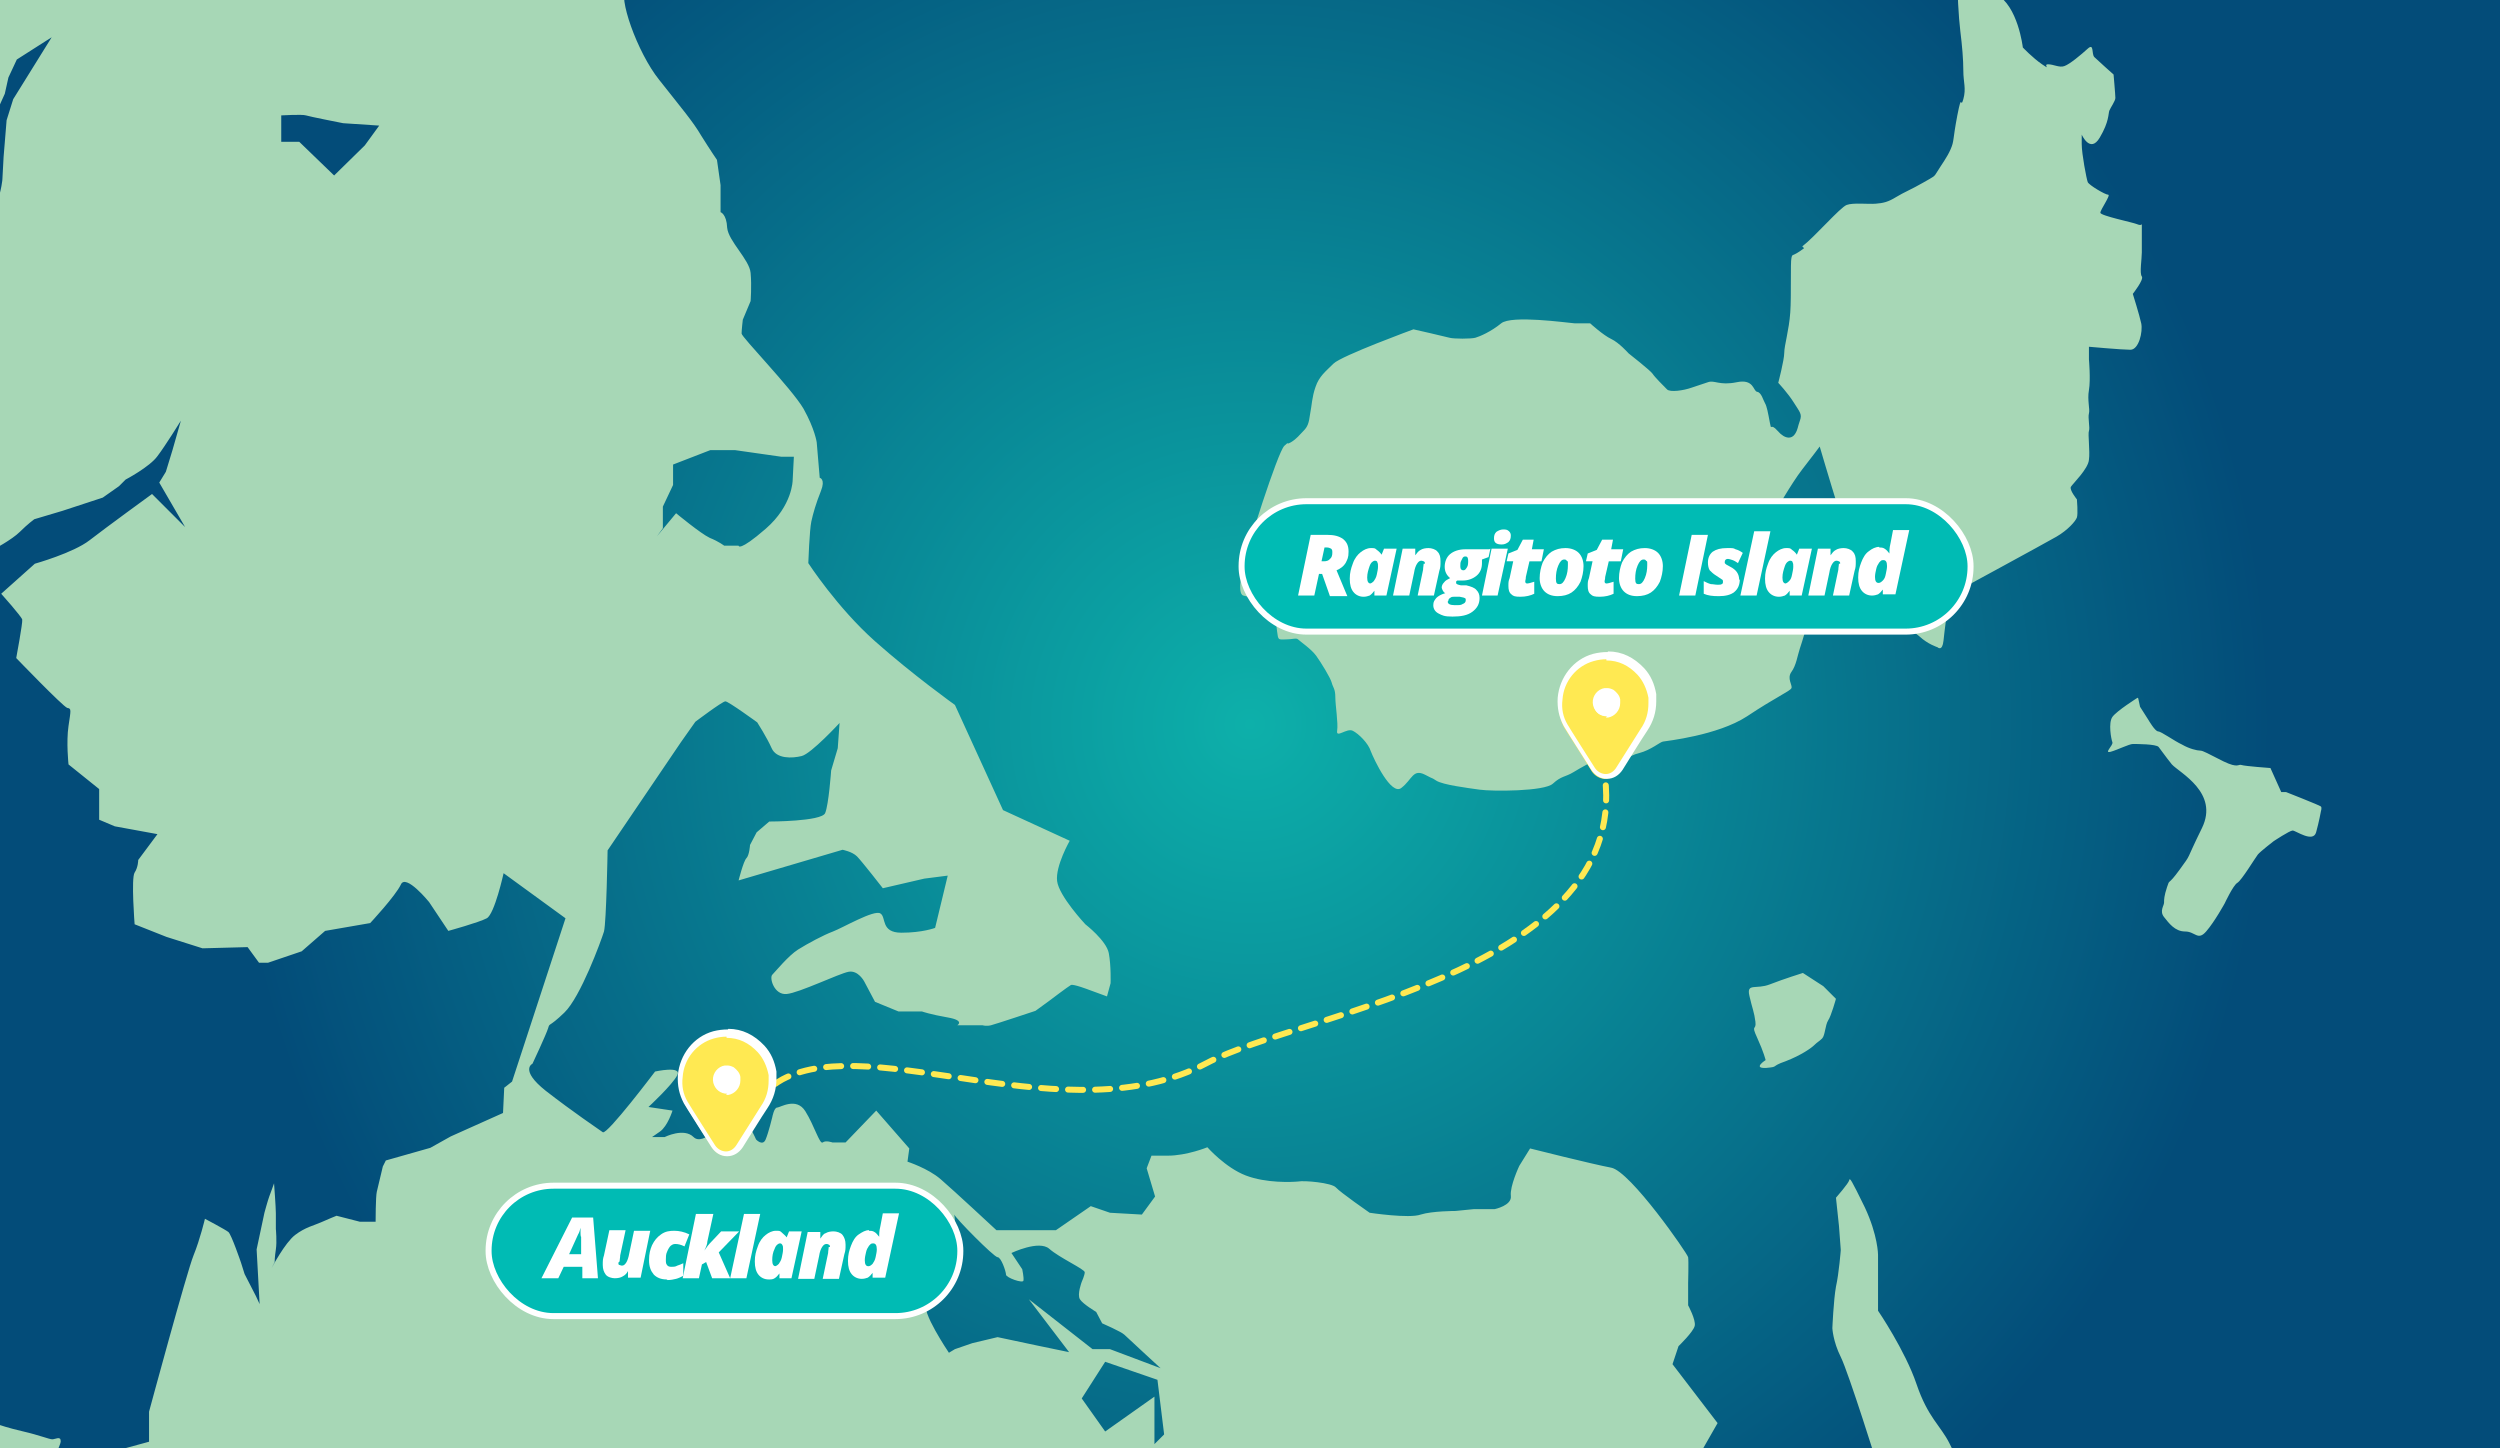 <?xml version="1.0" encoding="UTF-8"?><svg xmlns="http://www.w3.org/2000/svg" xmlns:xlink="http://www.w3.org/1999/xlink" viewBox="0 0 416 241"><rect x="0" y="0" width="416" height="241" fill="#808080" stroke="none"/><defs><style>.cls-1{fill:#fff;}.cls-2{stroke:#ffe952;stroke-dasharray:0 0 2.5 2;stroke-linecap:round;stroke-linejoin:round;}.cls-2,.cls-3{fill:none;}.cls-4{fill:#a7d7b6;}.cls-5{fill:#00bbb4;stroke:#fff;stroke-miterlimit:10;}.cls-6{clip-path:url(#clippath);}.cls-7{fill:url(#New_Gradient_Swatch_1);}.cls-8{fill:#ffe952;}</style><radialGradient id="New_Gradient_Swatch_1" cx="208" cy="120.5" fx="208" fy="120.5" r="170" gradientUnits="userSpaceOnUse"><stop offset="0" stop-color="#0db0aa"/><stop offset="0" stop-color="#0db0aa"/><stop offset="1" stop-color="#034c79"/><stop offset="1" stop-color="#034c79"/></radialGradient><clipPath id="clippath"><rect class="cls-3" width="416" height="241"/></clipPath></defs><g id="BG"><rect class="cls-7" width="416" height="241"/></g><g id="Layer_5"><g class="cls-6"><path class="cls-4" d="m707.1,106.1c.3-1.8,0-4.2,0-4.2h1.9l1.3,3.1s4.2,3,6.7,4c0,0-.3,2.6-1,4.2-.6,1.6-1,2.9-1.9,2.9s-1-1.3-1.6-1.9c-.6-.6-1.4-1.1-2.2-2.4-.8-1.3,0,0-.8-1-.8-1-2.7-2.9-2.4-4.7ZM407.3-61.6v1.6s2.2-2.2,2.7-2.6.8-1.3,1.1-1.8,1-1.1,1-1.1v-1.3h-3.2c-.6,0-4.3-1.8-3.2,1.3,1.1,3,1.6,3.9,1.6,3.9Zm13.3,159.2c5.6,3.9,9.5,6.3,9.5,6.3v7.1s-2.7,4-3,7.4c-.3,3.4-1,5-.8,7.1.2,2.1.3,1,.2,3.7s-1.3,2.4-.8,3.5c.5,1.1,1,1,1,2.1v1.1l3.4-1.1.8-.5s2.6.2,3.2.2,3.5-2.7,4-2.5,1.3-1,1.6-1.5-.6-.8,0-1.8.1-3,0-3.5c0-.5,1.2-1.8,1.7-2.1s2.2-1.4,2.7-1.4,6.4.2,6.4.2c0,0,1-1.8,1-2.2v-3.4s.3-5.8,1-8c.6-2.2.3-3.2.8-3.4s1.6-2.1,1.9-2.7,1.4-4.2,1.4-4.2c0,0,2.9-.6,4.5,0,1.6.6,4.3,2.2,4.5,3.2s1.4.5,2.4,2.9,2.4,3.2,2.4,3.2l1.3-1,1.9-1.9s3.7,1.4,4.2,2.4,1.3,1,2.2,2.6,1,.3,1,1.6-.5,2.9-.8,3.4-2.2,1.9-2.2,1.9c0,0-1.8.8-1.3,2.2.5,1.4.3-.3.8,3.2l.5,3.5s1.4-1.1-1.3,1.6-3,2.9-3.5,3.2c-.5.3-1.4-.5-1.6.6s.4,4.1.9,4.8c.4.7,1.1,2.6,1.1,2.6,0,0,1.3-2.4,1.7-3.7.4-1.4.5-2.5,1.1-2,.5.4,3.3-.6,3.6-.6s1.1.4,1.1-.6c0-1.1,0-2,0-2.5,0-.4.5-2,.5-2,.6-.2,3.3.9,3.9-.7s.3-2.2.6-2.4,1-.9,1-.9c0,0,.7-2.7.9-3.1.1-.4.1-1.4.4-1.4s.6.3,2.9-.5c2.2-.9.4-.5,2.4,1,1.9,1.5,3.5,3,3.5,3l.9-1-1.4-7.3,4.3,1s1.8,3.1,1.8,5.1.1,2.5,0,3.2c-.1.7,0,1.7,0,1.7,0,0,3.4-2.4,3.8-3.4s1.1-2.7,1.6-3.3,1.2-2,1.2-2c0,0,3.9.5,5.2.4,1.4-.1,2.8-1.1,3-1.4.2-.3.2-1.3.4-1.6.2-.3,1.4-1.2,1.4-1.2,0,0,1,4.2,1.6,6.8.6,2.7,2.5,2.7,3.2,3,.7.3,2.2,1.1,2.2,1.1,0,0,1,.2,0,1.4s-2.4,2-2.4,2c0,0-.7.3-3,.4-2.2.1-5.9.6-7.3.6s-2.5-1.6-3.9,0c-1.4,1.6-2.6,3.3-2.8,3.9-.2.5-.4,1.7-1.5,1.9-1.1.2-1.7-.1-3.1.3-1.4.4-2.1.4-3.3,1.1-1.2.6-3,1.8-4.5,2.9-1.5,1.1-4.2,2.2-4.2,2.2,0,0,.9,1.5,1,2.4.1.9.9.1,0,1.3-.9,1.2-1.1,1.2-1.1,2s-.1,1.2-.4,1.5-1,0-.9.7c.1.7-1.3,1.3.5,1.2,1.8-.1,7-1.2,8-1.2s8.5,2.1,10.5,3.2c2,1.1,5.9-.4,6.7-1.5.9-1.1-.9-2.5,1.5-1.3s4,2.2,5.6,2.6c1.6.3,3.3,1,3.6.6.3-.4,1.7-.9,2.7.1s2.6,1.4,2.6,1.4c0,0,1.6-1.3,1.7-1.6.1-.3,1-2.5,1-2.5l1.9-.7s2.2.5,3.3,1.1c1.1.5.5,1.6,1.4,3.2.9,1.6,1.5,1.9,1.9,2.8.4.9,1.2-.1,1,1.1-.2,1.2-1,3.4-1.1,4.1-.1.6.1,1.1-.5,2.4l-.6,1.3s-1.4,0-2.9-.4c-1.5-.4-1.9-.6-2.1-.3-.2.3-7,6.6-4.6,8.8,2.4,2.1,7.9,2.7,8.1,3.1.2.4,4.4,2.6,5.8,3.4,1.4.9,1.7.6,2.1,1s2.7,0,2.7,0l.6-.7s1-1.7,1.3-1.9,2.8-.5,3.7-1.2c1-.6,1.1-1.1,1.4-1,.3.1,5.7,5.2,6.5,5.9.9.6,2.9-.3,4,0,1.1.3,6.3.2,6.3.2,0,0,1.5-1.6,1.6-2,.1-.4,1-2.1,1-2.5s1.5-3,1.5-3l-.9-1.4s-.9-2-.2-2.7,1.9-2,2.2-3c.3-1,1-3.5,1-3.5,0,0,4.7-.3,5-.5.3-.2,1.6-3.1,1.6-3.1l1.9-4.1s1-.3,1.3-.4c.3-.1,1.6-.5,1.6-.5,0,0,1.4,7.4,2.1,9.7.7,2.4.4,3.5,1.6,3.9,1,.3,2.7.9,3.3,1.1,0,0,0,.3.2.7.5,1.2.6,1.2.6,1.6s.4.7,0,.9c-.4.1-2.5-.1-1.8.7s2.1,2.4,2.8,3.7c.6,1.4,1.1,2.4,0,2.9-1.1.5-1.4.2-1.7.7s-1.6,0-.4,1.5c1.2,1.5,2.6,2.8,2.8,3.4.2.6,0,1.4-.4,2.2-.4.9,0,.5-.7,1.9-.7,1.4-1.6,2.6-1.8,3-.2.4-1.1.5-.2,2,.9,1.5,2.6,2.7,2.5,3.3v.6c-.1,0,1.3-1.4,4-2.1,2.7-.7,3.9-1,5-1s2.6-.5,3.3.4c.7,1,2,.6,3,1.4,1,.7,3,1.6,3.2,1.9.2.3.6-1.1.6-1.1,0,0-.4-3-.4-3.5s.5,0-.4-1.5c-1-1.5-1.9-3.2-2.7-4.4-.7-1.2-3.1-2.6-3.1-2.6,0,0,0-.4.1-.7.1-.3.4-2.4.4-2.8s.3-3,.3-3c0,0,5.9-4.4,5.8-4.8-.1-.4,1.1-2.5,1.5-3.7.4-1.3,1.1-6,1.1-6,0,0-.2-.3,0-1,.2-.6-.6-2.1,0-2.8s.7-1.4,1-1.7c.2-.3,1.3-.9,2.6-1.5s.9-1.7,2.5-1.5c1.6.2,4.1.2,4.1.2,0,0,1.1.6,1.2,2.5.1,1.8.2,2.7,0,3.4-.2.7,0,1.4.1,2.1.2.7-.2.4,0,1.4.2,1,1.2,1.1,0,2.1-1.1,1.1-1.1,1-1.7,1.7-.5.7-.3.7-1.3,1.8-1,1.1-1.5,1-2.4,1.2-.9.2-2,.1-2.5.9-.4.7-.1.6-.6,2.1-.5,1.5-.6.1-.6,1.9s-1,1.4,1,1.4,6.5-.9,6.8-.9,1.5-.1,1.8.3,0,.3.8,1.3c.7,1,.7.5,1.3,1.3.5.7.7.6.9,1.4.1.7.4.7,0,1.5-.4.7-.7,1-1.2,1.5-.4.5-2.4,1.9-2.7,2.5-.3.5-1.6,1.9-1.6,2.9s1,1.7,1.4,4.1c.4,2.4-.1,2.9.9,3.2,1,.3,1.4-.3,2.1.3.7.6-.4,3.2.7,1.5,1.2-1.7,1.2-2.9,1.8-2.5s2.1,1.9,2.7,2.4c.5.4.7,1.8,1.3.7.5-1.1,1.3-1.6,2.1-2.8.9-1.2,2.5-2.7,3-3.9.5-1.2.7-4,1.8-4.3,1.1-.3,1.2-.6,2.1-.6s3.3-.6,3.4-1.8c.1-1.2-.4-7.3-2.7-6.5-2.2.7-3.7.9-4,.5-.2-.3-.4-.6-.5-1.4-.1-.7-.4-.7-.4-2.2s.1-4.3.1-4.3c0,0,1.5,1.3,2.6,1.3s1.6-1.1,2.4.2,2.7,1.9,3.5.3,3-3.1,3.5-3.1,1.8-.1,2.6-.3c.7-.2,3.3-.9,3.3-.9l2-1.8s.9-1.4,1-1.7c.1-.3.5-2.4.7-3.6.2-1.3.7-3.5,1-3.9s.5-1.7.7-3c.2-1.3,0-3.1,0-3.1,0,0,.7-4.4,0-5.9-.6-1.5-.8-3-1-4-.1-1-.3-2.6-.3-2.9s-.2-1.1-.2-1.1c0,0,2,.7,1.7-.6-.2-1.4.5-5.2.5-5.2,0,0-.1.1.4-1.1.5-1.2,2.1-4.5,2.1-4.8v-2.5s-2.6-1.7-3.1-1.8c-.5-.1-.6.5-1.8-.3-1.2-.9-3.9-2.9-3.9-2.9,0,0-1-3.9-1.8-5.2-.9-1.4-2.1-3.6-2.1-3.6,0,0-1-2-.5-3.1.4-1.1,1.4-2,1.4-2.4s.2-2.9.5-3.3c.3-.4,1.8-.9.9-1.6-1-.7-2.6-1.7-2.6-1.7l-1.9-.4s-1.7-.2-1.6-1.1c.1-.9,1-6.6,1-6.6,0,0,1.5-1.7,2.9-2.1,1.4-.4-.2-.6,1.4-.4,1.6.2,6.8,1.7,6.6-.4-.2-2.1-.2-4.7-.2-4.7l2.2-3.9,2.7-2.1s10.4.5,12.3-.9c1.9-1.4,1.6-1.5,2.9-2.7,1.3-1.2,2.5-2.2,2.8-2.8.3-.5,1.4-1.4,1.4-1.4,0,0,1.3,1.3,2.6,1.4,1.3.1,1.2.9,3.1.9s3.3-.3,3.6-.3,1.7-.1,1.7-.1c0,0,4.5,4.6,5.7,5.7,1.2,1.1,1.5,1.9,1.8,1.6s.4-5,.4-5c0,0,4.2-6.1,5-7.3.9-1.2,3.1-3.6,3.3-4.2.2-.6.3-2.7.5-3.2s1.2-2.7,1.2-3v-2.4s-.3-2.8-.6-3.7-2.1-3.2-2.8-3.5-2.4-1.4-3.1-1.8c-.7-.4-1.2-.3-1.4-1.7-.2-1.4-1.3-6.2-1.4-6.8-.1-.6-1.7-2.8-1.7-2.8,0,0-3,1.3-3.6,1.8-.6.5-1.7,1.3-2,1.5s-3,.2-3,.2c0,0-3.6-1.9-5-1.4-1.4.5-2.8,1.6-3.2,1.7-.4.1-10.2-2.6-11.6-3.9-1.4-1.3-3.6-3.6-3.6-3.6l-1.5-1.4s-.5-.5-.5-1,.4-4.3.5-4.6c.1-.3.9-3.1.9-3.4v-1.6l5.7-.6s.9-3.5.9-4.4-.2-1.8-.2-1.8c0,0-2-1.3-4.2,0-2.1,1.3-2.1,1.5-2.7,1.9-.5.4-1.7.6-1.9,1.5-.2.9-1,2.4-1.1,2.8-.1.4,1.1,0-.1.4-1.2.4-3.3-1-3.7-1s-1.5.1-2.6,1.3c-1.1,1.2-3.6.5-4.2,2.8-.5,2.2-1.7,6.1-1.7,6.1,0,0,.3.1-.7.7-1.1.6-1.9.7-2.4,1-.4.2-8,3.9-9.8,9.6-1.8,5.8-.2,6.8-.2,8.3s.1,3.5.3,4.1.3.4-.1,1.6c-.4,1.2,1-.4-.4,1.2-1.4,1.6-2.8,2.5-3.1,2.9,0,0,0,0,0,0-.3,0-.9,0-2.2,0-3.7.1-6.3-1-7.4-1s-2.8-1.3-3.1-1.2-1.7,1.3-2.2,2.4c-.5,1.1-.4,4.4-4.9,5-4.5.6-13.4-.6-13.4-1.1s-3-9.1-4.9-8.8c-1.9.3-.3,3.1-1.6,3.6-1.3.5-8.1.5-9.6.9-1.5.3-2.4-.5-4-.6-1.6-.1-2.2-1.1-2.8-.9-.5.2-.7,1.9-.6,3.2.1,1.3-.3,2.8-.5,3.1s-1.5,1.9-1.6,2.6c-.1.6-.6,1.4-.5,1.7.1.3,5.7,5.2,6,7.3s.7,2.2.2,4.2c-.5,1.9-1.2,2.7-1.5,4.8-.3,2.1-.4,2.9-.4,3.7s0,1.7-.4,2.1c-.4.4-4.7,2.2-6.4,3.3-1.7,1.1-3.1,3.5-4.2,2.6-1.1-1-5-2.9-5-2.9,0,0-.7-1.8-1.6-.5-.9,1.3-.5.7-1.1,1.8-.5,1.1-.5,1-1.6,1.9-1.1,1-1.5.5-2.8,1.2-1.3.6-4,.6-12.5.1-8.6-.5-12.4-1.6-14.2-1.9-1.8-.3-4.5-1-4.5-1,0,0,.5-.2-1.3-1.5-1.8-1.3-3.4-4.7-3.7-5s-2.6-3.2-2.6-3.2c0,0,.4-1.3.6-2,.2-.7.9-4.8.4-5.1s-5.3-2.1-5.2-2.7c.1-.5,3.7-3.3,3.7-3.3,0,0,1-1.8,1.1-2.1.1-.3.7-5.5.7-5.5l-.6-2s-2.2-2.6-3,.1c-.7,2.7-1,4.1-1,4.6s2.1,1.1-.5,2.1c-2.7,1.1-4,1.2-4.2,1.5s-1.4,1.4-1.4,2,.1,3.3.1,4.2-4.2-.6-5.1-.6-1.7-.9-2.9.7-1.6,2.2-2.1,4c-.5,1.7-1.4,3-1.4,3,0,0-7.3.7-8.3.3-1.1-.4-4-1.1-4-1.5s.6-2.8.6-3.1-.2-2-.7-2.1c-.5-.1-2.7-.2-3.5.6-.9.9-1.4,1.8-1.8,1.9-.4.1-4.3.3-5.2.1s-2.4-1.2-2.7-1.2-.5,3.7-.5,4.7-.3,1.2-.7,1.7c-.5.5.3.1-2.7-.3-3-.4-4.7-1.5-5.1-1.5s-.4-.9-.7,1.2c-.3,2-.6,2.2-1.6,3.4-1,1.2-1.4,1.4-1.9,2.2-.5.9.6.9-1.8,1.3-2.5.4-4.5-.4-5-.9-.5-.4-3.1-1.8-3.2-2.1s-1.1-3-1.1-3c0,0-.2-1.9,0-2.4.2-.4,2.4-5.9,3.7-8,1.4-2.1,1.9-4.7,1.9-4.7,0,0,.3-1.2-1.1-.5-1.4.6-8.1,1.4-8.1,1.4,0,0,2-.2.1-.9s-2.9-2-2.7-2.4c.2-.3,1.8-2.2,1.8-2.2,0,0-1.6-1.6-1.9-1.5-.3.1-4.5,2.2-4.8,2.2s.2.1-1-.1c-1.2-.2-2.7-1.8-3.3-1.8s-7.9.4-7.9.7,4.8,6.5,4.9,6.8c.1.3,3.9,1.2,3.1,1.8-.7.6-1.7.7-2.2,1.4l-.5.6s-2-1.9-3.4-2c-1.4-.1-4.2-1.8-5.1-1.9-1-.1-1.6-.7-1.7-1.1-.1-.3-2.8-1.7-2.8-1.7-3.2,1.9-2.7,2.9-3.2,5.5s-.6,2.7-.8,3.7c-.2,1-.2,2.1,0,2.4s.5.5,1.9,0c1.4-.5,2.2-1.3,3.8-.5,1.6.8,2.6-.1,3,1.2.5,1.4.6,2.8,1.1,3.8.5,1,1,1.6.8,2.1s-1.9,1.9-1.9,1.9c0,0-.3-1.4-2.6,0-2.2,1.4-2.2,1.6-3,2.1-.8.5-2.8.3-3.3,0-.5-.3-.2-1-1.5-1.1s-2.2-3.4-3-.5c-.8,2.9-3.5,7.1,2.1,10.9Zm296.4,28.7c-.2,1.4,1.1,2.6,0,4.8-1.1,2.2-1.4,2.4-2.2,3.4-.8,1,1.3,1.1-.8,1-2.1-.2-7.5-4.4-5.9,0,1.6,4.4,4.5,6.4,4,6.8s-4.3,3.5-4.3,3.5c0,0-.9,1.1-.7,1.3s3.2-.6,4.2-1.3c1-.6,2.2-1.9,2.2-1.9,0,0,3.2,3.4,3.5,4.8.3,1.4,1.1,1.4.5,3.2s-2.6,5.5-2.6,5.5c0,0,3.5,2.4,4,2.2s3.4-6.7,3.4-6.7c0,0-.4-1.8,0-2.2.4-.5-1.2-2.4-1.2-2.4,0,0,1.1-1.3,1.2-2.9.1-1.6,0-4.8,0-5.6,0-.8,0-4.3,0-4.3,0,0,.2-5.8,0-6.3s-2.5-2.9-2.5-2.9h-2.9Zm-6.3,48v4c0,1.4,1.3,6.4,1.3,6.4l-3.7-1.3s-5.1-3.4-5.3-6.1,1.6-8.3,1.6-8.3h-1.6l-3.9,4.8-3,2.4-2.1,3s-4.2.8-6.3,1c-2.1.2-4.3-2.9-4.5-2.4s-2.2,5.5-2.2,5.5l5.3.8.8,1,.3,3.2-4.8,7.2,1.6,4.7,5,2,.6,2.6s-.3,2.2-1,3.7c-.6,1.4-3.2,4.2-3.2,4.2l1.6,2.4-.2,2.9-.8,1.8-3-.3-5.6-.8s-2.7-.6-3.4-1.3c-.6-.6-6.1,3.9-6.1,3.9,0,0-1.1,1.1-6.9,1-5.8-.2-5.1.8-5.1.8v1.3l2.7.3,5.8,1.6-.5,5.3,4.2,4.7,3.9,4.8.3,6.4s2.1-1,2.7-1,2.1,2.7,2.1,2.7l3.2,5s-.6,10.1-.6,10.6,4.8,5.1,4.8,5.1c0,0-.2,5.8-.2,6.3s1.3,1.8,1.6,2.7,5.3,2.7,8.7,2.4c3.4-.3,0,0,3-2.2s1.9,2.4,1.9,2.4c0,0,2.9,2.1,3.2,2.9s-1.4,2.1-1.8,2.6,3.5,2.1,9.6,4.5c6.1,2.4,2.4-4.5,2.4-4.5,0,0,1.4-2.6,3.2-3.5,1.8-1,2.6-.6,3.5-1.1,1-.5.3-1,1.3-4.3,1-3.4,0-1.9,0-1.9l-2.3-10.3.8-1s3.9-1.6,4.2-2.2,4-5.5,4-5.5l.2-6.6-1-4.7s-2.4-2.2-3-2.7-1.3-4-1.7-4.5c-.4-.5-1.1-1.4-1.1-1.4l-3.2-1.1-3.4-4.8-1-2.4-1.8-3.5-.9-5.8s1-2.2,2.2-5.8c1.3-3.5,5.1-12.4,5.1-12.4,0,0,1-1.4,1.6-4.7.6-3.2.3-5.5.3-7.5s1.1-1.6,2.1-3c1-1.4,4.1-3.5,4.8-3.5s.8.5,3.9,1.9c3,1.4,3.2,1.6,3.2,1.6,0,0,1-3.5,1.1-5.3.2-1.8.6-1.8,1.1-2.7.5-1,2.1-2.4,3-4.8s-8.3-.8-8.8-.8-5.5,1.1-7.5,1.6c-2.1.5-4.7,2.2-6.3,2.9-1.6.6-6.3-2.6-6.3-2.6Zm-40,119.1c-.5.3-.5,1.1-.5,1.1,0,0-3.5,3.7-5.8,5-2.2,1.3-6.7,2.1-6.7,2.1l-.6.8s-.2,3.7-1,5.6c-.8,1.9-3.8,4.8-3.8,4.8v3.2l4.5,5s1.1.6,1.6,0,1,0,1,0c0,0,.2-1.3.2-3.9s.3-4.2,1.3-7.2c1-3,1-.8,2.6-2.2,1.6-1.4,1.4-.6,3.4-.5s3.5,0,5-.2,1.8-.5,6.1-4c4.3-3.5-.8-9.6-.8-9.6,0,0-5.8-.3-6.3,0Zm-376.8-115.7c2.2-.2.6-.2,3.2-1.1,2.6-1,4.3-2.2,4.8-2.7s.8-.6,1.3-1.1.5-2.2,1-3c.5-.7,1.3-3.6,1.3-3.6l-2.1-2.1-3.4-2.2s-3.2,1-5.5,1.9-3.9-.3-3.4,1.9c.5,2.2.8,2.7,1,4.3.2,1.6-.8.3.3,2.7,1.1,2.4,1.4,3.7,1.4,3.7,0,0-2.2,1.4,0,1.3Zm6.3-136.4c-2.1,1.6-1.9.8-2.1,1.6s0,6.3-.2,9.1c-.2,2.9-1,5.5-1,6.7s-1,5-1,5c0,0,1.6,1.7,2.6,3.3,1,1.6,1.4,1.9,1,3s-.3,1.4-.8,2.2-1.6,1-2.9-.5-1,.2-1.3-1.4-.5-2.7-.8-3.2-.6-1.8-1.3-1.9-.5-2.2-3.4-1.6c-2.9.6-3.7-.4-4.8,0s-1.3.4-2.7.9c-1.4.5-3.6.8-4.1.3s-2.1-2.1-2.4-2.6-4-3.4-4-3.4c0,0-1.6-1.8-2.9-2.4-1.3-.6-3.5-2.6-3.5-2.6h-2.6c-1.3-.1-10.5-1.4-12.2,0-1.7,1.4-3.6,2.2-4.3,2.4s-3.6.2-4.3,0-6-1.4-6-1.4c0,0-12,4.4-13.3,5.7s-2.4,2.1-3,3.9c-.6,1.7-.6,3-.9,4.5-.2,1.5-.4,2.1-1.1,2.8s-1.1,1.3-2.1,1.9c-1.1.6,0-.4-1.1.6-1.1,1.1-6.2,17.1-6.8,19.9,0,0-1.2,4.7,0,5,1.2.3,4.4,1.1,4.4,1.1,0,0,1,1.6,1,2.1s0,1.1.2,2.7.2,1.4,1.4,1.4,1.8-.3,2.1,0,2.2,1.6,3,2.7,2.4,3.7,2.6,4.5.6,1,.6,2.4.5,4.3.3,5.6,1.6-.5,2.6,0,2.6,2.1,3,3.4c.5,1.3,3.4,7.5,5.1,6.1,1.8-1.4,1.9-3.2,3.9-2.2,1.9,1,.8.3,1.9,1s5.1,1.2,7.2,1.5c2.1.3,10.8.3,12.2-1s2.1-1.1,3.4-1.9,3.4-1.9,3.4-1.9c0,0,.5,2.6,2.9,1.3,2.4-1.3,2.7-2.1,4.7-2.6,1.9-.5,3.4-1.8,3.9-1.9s9.1-1,14-4.2c4.8-3.2,7.2-4.2,7.4-4.7s-.8-1.6,0-2.7c.8-1.1,1-2.7,1.4-3.9s1.3-4,1.3-5,.6-3,0-4.7-1.8-2.4-2.2-3-1.6-1.3-1.9-2.9c-.3-1.6-1.1-2.4-1.3-3.2s-.3-3.4-.3-3.4c0,0,3-5.3,4.8-7.6,1.8-2.3,2.9-3.8,2.9-3.8,0,0,6.1,20.9,7.9,23.9,1.8,3,7.2,6.4,8.7,7.7,1.4,1.3,3,1.8,3,1.8,0,0,.8.8,1-1.1.2-1.9.6-5.1.8-5.6s1-2.4,1-2.4c0,0,15.1-8.2,17-9.3,1.9-1.1,3.2-2.6,3.4-3.2s0-3,0-3c0,0-1.3-1.6-1-2.1s2.9-3,3-4.5c.2-1.4-.2-4.3,0-4.8s-.2-2.2,0-2.9-.3-2.2,0-3.9,0-5.1,0-5.1v-2.1c0,0,5.5.5,6.9.5s2.1-3,1.8-4.4c-.3-1.4-1.4-4.9-1.4-4.9,0,0,1.9-2.4,1.5-2.9-.4-.5,0-2.9,0-4,0-1.1,0-4.7,0-4.7,0,0-.1.3-.8,0s-6.1-1.4-6.1-1.9,1.8-3,1.3-3-3.2-1.6-3.4-2.1-1-4.7-1-6.3v-1.6s1.4,3.2,3,.5,1.4-4,1.6-4.5,1-1.6,1-2.1-.3-3.9-.3-3.9c0,0-2.7-2.4-3.2-2.9-.5-.5,0-2.4-1.1-1.4-1.1,1-3,2.6-3.9,2.9-.8.3-1.8-.3-2.7-.3s.6,1.1-1,0-3.2-2.8-3.2-2.8c0,0-.8-7-4.5-8.9s-5.3-2.6-5.3-2.6c0,0-1.1-2.1-1.1,0s.2,6.4.5,8.8c.3,2.4.5,4.7.5,6.6s.5,2.9,0,4.7-.2-1.4-1,2.7c-.8,4.2-.5,4.2-1.1,5.6-.6,1.4-1.6,2.7-2.2,3.7s-.5.8-2.4,1.9c-1.9,1.1-3.2,1.6-4.5,2.4-1.3.8-2.1,1-3.4,1.1s-3.7-.2-4.8.2-5.3,5.3-7.4,6.9Zm-21.8-283.7c-.7,2-.9,2-.9,3.1s-.9.9,0,2c.9,1.1,2,2.2,2,2.2,0,0-.6.4-1.2,2-.6,1.6-1.6,1.5,0,3.3,1.6,1.8,2.8,3.6,3.9,4.2s1.8-.9,2.9,0c1.1.9,2.7,1.5,3.3,2.4.5.9,1.8,3.4,1.8,4.7s-2.2,2.9.9,4.4c3.1,1.5,5.6,2,6.2,2h1.8s2-1.3,2.7,0c.7,1.3,2.7,2.5,3.6,1.6s1.5-2.5,1.5-2.5l-1.5-4v-1.8l-1.3-1.1s-.7-1.1-.4-1.8c.4-.7,1.5-2,.5-2.2-.9-.2-3.4-2.4-3.4-2.4v-2.5s-1.1,3.8-2.2,1.5-2.2-4.4-2.2-5-.9-1.8-.9-1.8l-.9-1.1s.5-1.5,0-1.6c-.5-.2-2.7-.2-2.7-.2l-2.5-1.1c-1.6-.9-1.5-.4-2.5-1.1-1.1-.7-2.4-.4-2.9-1.6s-1.6-1.8-1.6-1.8c0,0-.4.4-1.1.2s-1.8-2-1.8-2c0,0-.4.4-.7,1.3-.4.9.4-1.1-.4.9Zm-66.2,48.1l-.4.2s.3,0,.4-.2ZM355.7,116.1s-3.5,2.2-4.2,3.2-.2,3.7,0,4.2-1.5,1.9-.3,1.6c1.1-.3,3.1-1.3,3.7-1.3s3.9,0,4.3.5,1,1.4,2.2,2.9c1.3,1.4,7.9,4.7,5,10.6-2.9,5.9-1.6,4-3.7,6.9s-1.6,1.4-2.1,2.9-.5,2.1-.5,2.6-.8,1.4,0,2.4,1.8,2.4,3.5,2.4,2.1,1.6,3.5,0c1.4-1.6,3.1-4.7,3.1-4.7,0,0,1.4-3,2.1-3.4s3-4.2,3.4-4.7,2.6-2.2,2.6-2.2c0,0,2.7-1.8,3.2-1.8s3.4,2.1,3.9.3.8-3.5.8-3.5c0,0,.2-.6,0-.8s-5.8-2.4-5.8-2.4h-.8l-1.8-4s-4.2-.3-4.8-.5-.5.6-3-.6c-2.6-1.3-3.4-1.8-3.9-1.8s-1.8-.3-3-1c-1.3-.6-3.5-2.2-4-2.2s-1.6-1.9-1.6-1.9l-1.4-2.2-.3-1.4Zm-220.5-815.8h.1c.1-.7-.1,0-.1,0Zm-23,1043.2c0,.2,0,.4,0,.4,0,0,.3-.1,0-.4Zm139.6-906.8c-1.7-.4-2.1,2.1-6-4.3l-3.9-6.4-7.7-5.1-9-2.6s6.4,4.7-3,8.1c-9.4,3.4-1.3-7.3-9.4,3.4l-8.1,10.7,3.4,6.4,7.9-6.4,7.9-.4-7.9,6.8-6.2,3.9s-12.8-2.6-13.7.4c-.9,3-1.7,4.7-2.1,6.8-.4,2.1,7.7,9,11.1,7.3,3.4-1.7,14.5-2.1,14.5-2.1,0,0,7.7-4.3,7.7-1.3,0,3,7.3,1.3,7.3,1.3l3.4,2.4s9-.7,9,2.3v6.4l-9.8,3.4-10.3-.4h-6.4s-10.3,1.3-9.8.4c.4-.9-4.3-3-4.3-3,0,0-6,.2-6.8,3.3-.9,3.1-5.6,6.1-5.6,6.1v3.9s-4.7.4,4.7,2.6c9.4,2.1,10.7-6,11.1,0,.4,6,3,9.8,3,9.8h15s2.1.9-3,2.6c-5.1,1.7-9.8,3-9.8,3v6.8c2.1,1.7,9.4-1.7,9.4-1.7,0,0,1.7-1.7,6.4-2.1,4.7-.4,12.4-.4,12.4-.4l3.9-.4v-7.3s10.7-.9,12,.9c1.3,1.7,3.4,9,3.4,9l5.4,2.6h7.9s5.4-1.3,2.5-3.9c-2.9-2.6-6.8-6.4-5.1-6.8l1.7-.4,4.2-9v-5.6l-.9-6s0-4.3.9-5.6c.9-1.3,0-8.5-.9-10.2-.8-1.7,0-7.7,0-7.7l-5.9-8.6-4.5-7.7-3.7.4s-10.7-5.1-12.4-5.6ZM391.8-77.8s1.3,2.7,1.4,3.2,1.1,2.4,2.5,1.3c1.4-1.1-.2-.8,0-2.4s0,0,0-1.6-1.4-2.2-3.9-2.7c0,0-.5,1,0,1.4s0,.8,0,.8Zm464.1,613.8l1.4,2.1v2.4H315.6l1.1-2.9h-4.3c-1.9,0-3.2.4-3.2.4l-1.7,1.1-.9,1.4h-30.6s1.3-2.9,1.9-3.1c.6-.2,2.8,1.5,2.8,1.5,0,0,3.2.4,4.5-.4,1.3-.9,2.8-2.4,2.1-2.4s-2.4-.9-3.9-1.3c-1.5-.4-3-.9-3-.9l-5.3-1.1h-5.3s-1.1-.9-1.3,1.7c-.2,2.6-.4,3-1.5,3.9l-1.1.9-1.1,1.1h-18.3c.2,0,.6-.5,0-4.1-.9-4.5.2-3.9-1.7-6.4-1.9-2.6-2.4-2.1-2.1-3.9.2-1.7.9-5.8.9-5.8v-3.4l-1.1-2.8,2.6-4.3-1.3-5.1-1.1-2.1-1.9-4.5s-2.1-.6-1.3,2.1c.9,2.8.9,5.6.9,5.6,0,0,.9,1.1-.4,2.8-1.3,1.7-1.5,2.4-1.9,3l-.4.6-4.5.4s-.2,1.1-3,0c-2.8-1.1-15.6-20.1-19.3-24l-3.6-3.9-3.2,1.7s-1.5-3.9-2.1-4.5-1.9-1.7-1.9-1.7c0,0-.4,0-3.2-.6-2.8-.6-4.1-1.1-4.1-1.1l-3.4-.2v-9s-4.1-2.4-6.6-4.1-2.1-3.9-2.1-3.9l.9-2.6,1.9-.9s1.7-2.8,5.1-3.2c3.4-.4,6-.4,6-.4l-.9-3.4,6.2-3.2-3.4-1.7-5.3,3.6-12,4.1-5.8-8.3-2.4-5.6-2.1,7.3,7.9,8.8-.9,5.8s3.9,6.4,4.3,8.1c.4,1.7.4,5.1.4,5.1l.4,3.6-1.7,1.3-6.2,1.5s9.2,4.1,11.8,4.1,4.9,1.9,4.9,1.9l1.5,2.8-.9,2.4s-2.8.6-7.9-1.3c-5.1-1.9-8.3-3-8.3-3l-5.1-8.3-8.8.6-4.7,2.6-7.3,1.7-29.1,8.8.6-4.7s7.3-1.9,8.6-3.6c1.3-1.7,2.6-5.1,2.6-5.1v-5.1l-6.6-3.9s-6,3-11.1-1.7c-5.1-4.7-7.9-7.7-10.1-8.8-2.1-1.1-6.6-1.7-6.6-1.7l-2.4-.2-2.8-1.1-2.1-3.6-.4-5.1,2.1-3.9.4-6.6-.6-4.9.6-2.4s3.2-1.5,5.1-2.6c1.9-1.1,5.6-1.3,5.6-1.3l2.1-3.2,1.9-2.1h4.9l5.3.4s3.4-3.6,4.1-4.3c.6-.6,2.8-3.4,2.8-3.4,0,0-.9-.2-1.7-4.3-.9-4.1-2.6-6.6-2.6-6.6l-4.9.2-4.5.4-2.6-.4,1.3,3.9s-5.8.6-7.7,1.3c-1.9.6-6.8,3.2-6.8,3.2l-2.1,1.1-14.8-7.5s1.3-5.1,1.3-6-1.3-3.2-1.3-3.2l.6-2.4s7.5-2.4,13.7-2.4,9.6,1.7,9.6,1.7l6.6,2.8-.4,2.8.2,2.6s5.3,1.1,9.4-.6c4.1-1.7,7.9-.2,7.9-.2l8.3.4s.4-4.1.6-5.1c.2-1.1,1.1-3.2,1.1-3.2l-.6-2.6-13.3-7.3s.4-3.6-2.1-5.1c-2.6-1.5-6.6-3.9-7.3-4.1-.6-.2-1.9-.6-2.8-1.3-.9-.6-2.1-5.3-2.1-5.3l.2-1.5s6.6-8.1,9.2-9c2.6-.9,6.8-2.1,7.1-.9.2,1.3,1.5,2.1,1.5,2.1l8.3-1.3s5.8-.9,6.8-.9,6.4.4,6.4.4l3-.9s0-4.3,3.4-1.9c3.4,2.4,7.7,5.1,9.6,7.3,1.9,2.1,7.5,9,7.5,9l2.6.4,11.6-6.4,6.8-1.7s1.5-3.2,1.5,1.7,1.1,3.4-.2,5.8c-1.3,2.4-2.6,4.9-2.6,4.9l-.4,3.2s.9-1.9,3.6-4.7c2.8-2.8,4.3-5.1,4.3-5.1l1.5-2.4,9.2-.4s1.1-11.1,1.1-14.8v-8.3l-9.8-4.7-2.8,3.4-7.1.9s-25.2,1.1-33.8,1.3c-8.6.2-12.2,2.1-12.2,2.1l-1.5-2.4-.9-6-.6-2.8-1.3-1.1-3.9-.4s-1.9-4.1-6-.6c-4.1,3.4-.9,4.1-4.1,3.4s-6.8-1.5-6.8-1.5l-4.1,1.9s-.4.4-.4,2.8-.5,4.1-.8,5c-.2-.3-1-.8-3.3-1.6l-4.5-1.5s-2.1,3.4-10.1,5.6c-7.9,2.1-15,4.3-15,4.3l-5.1,2.4-2.6,2.4s-1.5,1.1-2.1.6-4.1-4.3-9.2-4.5c-5.1-.2-10.5-1.7-10.5-1.7l-2.1-1.9s-.9-7.3-4.3-10.5c-3.4-3.2-4.5-3-4.5-3l-8.3,6.2,2.6,3.2s.2,1.5-3.4,1.7c-3.6.2-8.1.2-8.1.2,0,0-.9-.2-1.7-.4-.9-.2-3.4-.9-3.4-.9,0,0,0-2.1-1.7-1.3-1.7.9-4.9,2.8-4.9,2.8l-5.8.2-2.4,1.3-2.1,3.4-2.4,3.6s-3.4,1.1-4.9,2.1l-1.5,1.1-3,2.4-1.1,2.1s.4,1.5-1.1,1.9c-1.5.4-2.6.4-2.6.4v1.5s1.3,2.8,2.6,3.2c1.3.4,1.7,2.6,1.7,2.6l-3.2,2.4-1.1,1.7v2.8l-1.9,3.3-1,.4s-1.6-.1-1.9-1.2c-.3-1.1-1.3-2.2-1.3-2.2l-1.2-1-1.3-.2-.4,1.4s-1.1.3-1.2,1.3c-.1,1,0,1.3-.1,2-.1.7-1,2.7-1,2.7l-.7.7-3.1.7-.6,1.5v3c-.1,0-1.2,2.4-2.5,4.3-1.3,1.9-1.9,2.8-2,3.1s.1,1.3-1.4.3c-1.5-1-2.8-.9-2.8-.9l-1.3-3.1s-1.4-2.1-2.2-3.1-2.5-2.7-2.5-2.7l-1.3.4s2.2,4.2,2.2,4.5-2.2,2.4-2.2,2.4l-.9,2.5s-.6,2.6-1.3,4.6c-.6,2-1.9,5.7-1.9,5.7l-5.5,3.7-3.7,3.2-1.6,2.8s-1.9,2.7-2.4,3.2c-.4.5.5,1-1.2.3s-3.9-1.4-3.9-1.4l-1.4-3.6-.2-5.1s-1.8-.7-4.1-1.5c-2.2-.7-5.5-2.5-5.5-2.5l.4-4.1-1.1-2.2s-2.8-2.6-2.9-2.1c-.1.4-1,1.7-1,1.7,0,0-1.5,1.4-1.1,3s1.4,3.4,2.7,5.9c1.3,2.5,1.6,4.4,1.6,4.4,0,0,.7,1.3,1.1,2.9.3,1.6-.3,3.3-.3,3.3l-1.8,2.4s1.6,1,1.3,2.8c-.3,1.8-.1,3.1-1.4,4.8-1.3,1.7-2.1,2.5-2.1,3.2s1.6,1.5,1.4,2.7c-.2,1.2,1,2.2,1,2.2l.7,1.3s-1.4,2-2.6,2.8c-1.2.7-2.7,1.7-2.7,1.7,0,0-3.9,3.1-4.5,3.3-.6.2-4.5.3-4.5.3l-5.5,1.3s2,2.6,1.8,5-.7,3.3-1.1,5.7c-.3,2.4-.1,2-.7,3.9-.6,1.8-1.5,1.5-.7,3.7.7,2.2,1.3,6,1.3,6,0,0-.4,1.9.7,4.3,1.2,2.4,1.5,1.8,1.2,4.3-.3,2.5.3,1.8,2,4.3,1.7,2.5,4,3.6,5.6,6.7,1.6,3.1.5,1.6-1.7,3.3-2.2,1.7-1.6,2.2-3.4,2.2s-3-.2-3-.2l-2.2-2.4-3.1-4.2s-3-1.9-2.6-2.7c.4-.7.6-3.9.6-3.9l-2.8-3.6-1.6-2.8s1-2.6,1-3-.1-2-.1-2c0,0-1.2-2.2-3.1-4.2-1.9-1.9-3.3-4.3-3.3-4.3v4.4s-.5,2,0,2.8c.5.7,1.5,2.1,1.5,2.1l-.7,2.2s-1.2.4-3.3.2c-2.1-.2-2.8-.5-2.8-.5,0,0-2.7-1.6-3.2-1.9s-2.4-1.1-2.4-1.1c0,0-5,4.3-5.8,4.3s-5.5.5-5.5.5l-2.2.7-1.1-1.8s-1.4-4-1.3-5.6c.1-1.6,0-3.5,0-3.5l-1.5-3.4-1.2-2.4-4.8-2.5-2,.5-.4,2.5-2.4,6v-34.3c1.8,3,4.8,8.1,4.8,8.1l1-1.4v-3.4l-.5-2.4s3-2.1,3-3.7-5.1-7.7-5.1-7.7c0,0,.7.9.3,1.9-.4,1,0,1.9,0,1.9,0,0-2.1,1.6-3.5,3l-179.9,49.1v-1685.7h103.1s17.5,11.1,20.1,13.3c2.6,2.1,6,3.4,11.6,6,5.6,2.6,6.4,6.8,6.4,6.8l9,8.2s7.3,2.6,8.6,2.6,12.4-1.3,12.4-1.3c0,0,6.8-1.3,9.8-1.3s8.6-2.1,8.6-2.1c0,0,2.1-3.9,6.4-5.5,4.3-1.7,5.1,1.2,6.8.4,1.7-.9,10.3,0,10.3,0l5,3s3.5,10.3,4,11.6c.4,1.3.9,10.7.9,10.7l-1.7,11.6s2.1,8.1,4.7,14.5c2.6,6.4,8.1,17.1,8.1,17.1,0,0,.9,8.1.9,9.4s-1.7,3.4-1.7,3.4l-5.6.9-9.5-13.7s4,20.5,3.5,22.3c-.4,1.7-.4,3.4-.4,3.4l6.8,15.8-4.7,9s-3.9,3-5.2,4.7c-1.4,1.7-8,.9-8-2.6s-3.9-9.8-3.9-9.8c0,0-3.4,8.6-6.4,11.1-3,2.6,0,7.7,0,7.7l7.3,6.4h6l10.3-3s4.7-1.7,9.4-7.7c4.7-6,4.3-15.4,4.3-18s-4.3-11.1-4.3-11.1l-2.6-10.3,6.4,3v-6.8s.4-9.8,6,11.6c5.6,21.4,51.8,94.6,51.8,94.6l3.4,6.4,2.1,6.4,4.8,6.4s-.9,3,0,5.6c.9,2.6,15.4,26.5,46.2,69.3,30.8,42.8,92,86,94.1,86.9s4.1,0,4.1,0l12.1,3,6,.4,3.4,1.7s4.7,3.9,5.6,6c.9,2.1,9.4,4.3,12.4,4.3s2.7,1.3,2.7,1.3l4.8-.4,5.3-5.1,16.3,6.4,5.2,2.6c5.2,2.6,9,5.2,9,5.2l6.4,4.5s-1.3,2.9-1.9,3.9c-.6,1-1.3,4.8-2.6,6.4s-1,3.2-1,3.2l-1,5.5s-3.5,1-4.8-.6-4.2-2.2-4.2-2.2h-5.4l5.4,5.5v4.2l-1.9,3.2-7.1,4.8s-2.9,4.2-6.1,7.4c-3.2,3.2-5.1,3.9-6.4,5.1s1.3,4.5,1.6,5.8,0,6.1,0,6.1l4.2,6.7,1.6,3.5s-1.6,5.8-2.6,6.1-5.8,1-10.2.6c-4.4-.3-8.1-2.6-8.8-4.5-.6-1.9,0,0-.6-3.5-.6-3.5,0,0-2.9-3.9-2.9-3.9-4.5-2.6,0-5.8,4.5-3.2,2.6-5.5,2.6-5.5l-10.2,2.9s-6.8,8-7.8,8.7-7.4,2.9-15.5-.3c-8.1-3.2-5.7,0-5.7,0,0,0-2.2,3.9-4.5,5.8-2.2,1.9-4.5,2.9-4.5,2.9,0,0,.3,6.7-1,8.7-1.3,1.9-.6,1.6-5.8,5.8-5.1,4.2-1.3,3.9-1.3,3.9l-3.5,4.5,3.5,2.6s2.9-1,4.9-2.6,3.2-3.5,3.2-3.5c0,0,1.9-3.5,2.9-6.4,1-2.9,3.9-1.9,3.9-1.9,0,0,3.2-7.1,4.1-8,.9-1,3.8,1.3,3.8,1.3l3,9.9s-.3,4.2,0,5.5,0,11.2,0,11.2v8l2.2,8.3s2.9,8.7,6.7,14.4c3.9,5.8,6.7,6.4,8,7.4,1.3,1,1.6-1,1.6-1l1.7-3.9s-.1-1.9-1.4-3.9,2.2-1.6,5.8-2.9,3.2-2.2,3.2-2.2c0,0-7.1-3.2-10.6-8.3s-1.9-3.5-5.1-9.3c-3.2-5.8-1-6.1,2.2-19.9,1.7-7.4,2.2-9.9,2.4-10.6l7.9-2.9s-1.9,3.2,1.9,18.9c3.8,15.7,8.9,27.6,8.9,27.6,0,0,3.1,1.3,8.2,1.9s3.5,0,5.4-1.9c1.9-1.9,3.6-1.6,6.2-1.6s6.7,1.6,14.8,9.6c8,8,12.2,11.2,15.1,11.9,2.9.6,6.1,5.1,11.2,7.7,5.1,2.6,2.2,3.5,2.2,3.5l10.3,1.6s1.3-2.6,1.6-3.9,7.7,1,8.7,1,10.6-1.3,10.6-1.3l7.1-3.2s.9-.6,4.1-1.3c3.2-.6,2.6,1.6,2.6,1.6l2.2,6.1-2.2,2.2-6.7,2.9-2.3,3.9-5.1,3.5-9.3,4.8s-8.7,2.2-12.5.6c-3.9-1.6-5.1-1.3-5.1-1.3l-5.1-3.2-3.9.6s-4.8.6-6.4.6l-7.7,1-4.8,3.2h-5.5s-2.9-.3-3.9,0-4.5,5.1-5.5,5.5-12.8-6.1-12.8-6.1l-6.4,4.2-.2,6.1s.5,6.1,0,7.1,0,1.9,0,1.9l-4.8-1.3-5.3-2.2v-2.9s-9.6-.6-9.8-.6-.4,7.4,0,8.3c.4,1-2.7.6-4,.6s-8-1-8-1l-2.2-3.9-1-4.5-1.6-3.9s-2.6,0-3.5-2.2-6.8,1.3-6.8,1.3l-2.5,4.2,2.5,4.2,3.8,5.5s-6.6,4.2-13.1,2.9c-6.4-1.3-2.6,2.2-2.6,2.2l-3.5,1.9s-6.4,3.5-7.4,2.2-1-2.2-1-2.2l-2.6-1.3s-1.9-6.4-1.3-7.4,4.5-.6,6.7-1.6,0,0-1.9-1c-1.9-1-2.2-1-2.2-1l-3.2-2.2-2.8,1-7.7.3,3.8-3.5,2.2-1.9v-7.4l9-1.9.3-9.6-7.6,2.9-1.7-4.5s-5.5,4.5-6,4.5,0-4.5,0-4.5l-1.7,3.2-5.1,4.2,1.9,5.5-.3,2.9-6,3.9v5.5l-6,3.5-4.1-9,1.3,7.1-1,3.2-3.2,2.9,7,2.6,6-2.6,8.6.6,10.4,6.4v11.6s.6,11.6-7.7,14.8c-8.3,3.2-5.9,16.7-5.9,16.7l23.8,8.3s-.6,3.2,0,7.1c.6,3.9,11.6,11.6,11.6,11.6l9.3-3.9,3.8,4.5s9.4,3.9,12,1.9c2.6-1.9,3.2,2.6,7.1,3.2s4.3-.6,4.3-.6c0,0,.9,3.9,0,5.8-.9,1.9-16.6,6.4-16.6,6.4v7.7l-.5,15.4s-4.6,10.7-6.2,14.5c-1.6,3.9-5.3,13.1-7.3,15.6s-3.2,10.9-3.9,14.1c-.6,3.2,0,4.5-1.3,10.3-1.3,5.8-4.5,5.8-4.5,5.8l-7.7,1.3s-1.1,8.1-3,12c-1.9,3.9-6.4,2.1-6.4,2.1l.9-10.7,3.4-7.7-3.2-3.4-.6-4.5,10.9-5.1v-7.7l5.8-.7-.6-5.8c-.6-5.8,0-3.9-.6-7.7-.6-3.9-3.2-3.9-4.5-5.8s2.6-7.7,0-7.7l-4.4,3.2-2.6,13.5-4.5,6.4-8.3,9.6-11.2,4.5,2.8-5.8,8.4-10.3v-6.4l4.4-3.2,3.9-8.3-3.9-6.4-4.4-2.1,4.4-11.4v-5.8l-9.6-11.6s.6-5.1,2.6-7.1,0-6.4,0-6.4l-3.2-2.6c-3.2-2.6-11.3-1.9-11.3-1.9v-7.7s-8.6,1.9-13.6.6c-5.1-1.3-17.3-9-17.3-9l-2.7,4.5,14.1,7.7h5.8l5.7,9.6v6.4l-2.6,3.2h-3.1s-5.8,3.9-6.5,5.8c-.6,1.9,6.5,7.1,6.5,7.1v3.9s-2,1.9-2.6,3.9-.6,10.7-.6,10.7l-1.3,3.4,4.6,1.9,5.1-2.6,8.6-2.7v7.2s-1.7,5.1,0,7.1c1.7,1.9-7.9,0-7.9,0l2.6,4.5,1.3,5.8,4.1,8.4-2.8,10.9-1.3-5.8-2.6-7.7-7-8.3-13.3-3.2s-.9,3.9-1.8,7.1c-1,3.2-4.8,7.1-4.8,7.1l4.8-3.9,6.1,12.2h12.2l-.6,8.3-5.8,4.5,5.8,4.5,7.7-4.5h3.4v5.1l6.3,5.1s-1.4,8.3-.4,10.3c1,1.9-.4,5.1-.4,5.1,0,0,.6,2.2,1.9,4.8,1.3,2.6,6.4,4.8,6.4,4.8l.3,1.8-1.6,2.2-1.6.8-4,.8-4.7-1.3-2.9-6.3-1.9,1.9,4.5,5.3-.3,3.4-1.3,5.1,1.4,3,.3,1.9-6.4.5s-.8-2.7-3.2-2.6c-2.4.2-4.2.3-4.2.3l-1.9.6-2.9,4.8-2.4,1-6.4-5.3-2.7-5.6-4.2.8.6,3.7-13.6-1,.6,1.8,18.1,5.3,7.4,6.7,5.9-1.4,3-1.6.8-5.8,3,1-1,6.6-.8,2.1,1.8,1.9,1,2.2-.2,4.3.6,2.6.8,3.9-1.1,2.6s-2.2-1.4-3.7-1.9-4.8-2.2-4.8-2.2l-3.4-1.1-4-1.1h-4.3l-4.2.5-2.4-.8-3-4.2-4.8,3.2-4.3,1-5.3-.8c-1.3.5-3.9,1.6-3.9,1.6l-4.5,2.1s4.2-1.8,9-1.8,8.5-.5,10.6-.6,4,1.9,4,1.9l8.2,1.9s5.5,1.3,5.9,1.3,1.3-.5,2.4-.3,2.9.6,2.9.6c-.3,2.6-.6,4-.6,4,0,0,2.4,1.1,2.4,2.9s.2,3.7.2,3.7c0,0,2.7,2.2,2.4,3.2s-1.6,5.6-1.8,6.4c-.2.8-1.1,2.2-1.1,2.2l-1.6,1.4-.3,2.7.6,3.4-.6,3.5-7.7,2.6s-6.7-5-7.7-4-1.8,3.4-1.8,3.4l-.6,3.4v7.1s.3,1.3,0,1.9-1.8,2.1-1.8,2.1l-.8,2.4-1.9,5,8.3,19.4,2.1,10.1s1,4.3,1,4.8-.2,3.4-.2,3.4l-1.4,2.2s-4.5-1-4.7-1.9-.2-4.3-1.8-3.9-9.3,1.6-10.4.6-2.7-3-4-4-7.4-3-7.4-3l-6.6-2.1-2.1,1,7.9,2.2.5,5.5s8.5,2.1,8.5,3v4.5l3.2,1,6.3-.5s.5-1.1,1-1.1,4.3,1.9,4.3,1.9l2.4-2.1,4.5-1.1s3.7-.6,5.1-.2,6.3,1.9,6.3,1.9c0,0,2.4,3.9,3.2,6.9s3.2,7.9,3.2,7.9c0,0,2.2,4,3.7,4.3s5.5.3,5.5.3c0,0,6.4,5.9,9.9,9.5,3.5,3.5,5.1,4.7,6.4,5.6s5.3,3.9,5.3,3.9c0,0,2.6,1.3,3,1.8.5.5,5.8.8,5.8.8l3.2-.6s1.4-9,3-8.8c1.6.2,2.9.8,2.9.8l.2,4.8.2,3.4s.8,3,3.7,4.3c2.9,1.3,5.3,1.9,5.3,1.9h1.4l5.1.3,3-.6,2.1-2.2,2.2-1.9.2-1.9-.2-1.4s6.9-6.1,7.4-7.1-.5-7.1-.5-7.1c0,0-2.2-5.6-2.1-6.6s3-4.8,3-4.8c0,0,8,.5,10.4-.3,2.4-.8,2.9-.5,5.3-3.9l2.4-3.4s5.6,2.4,8.5,1.6c2.9-.8,9.8-4.3,10.3-4.8s3.4-2.4,3.4-2.4c0,0,8.7,3.5,14.8,1.4,6.1-2.1,6.9-2.2,7.1-3.2s.5-5,.5-5l.2-1.9s10.8-4.7,11.4-4.8,3,1.9,4.8,1.9,5.1-.3,5.6-.3,6.1.8,6.1.8c0,0,7.1,8.7,5.9,12.8s-2.2,6.3-2.2,6.3l-1.8,6.4-1.9,5.6v5.6l-1.8,5.6-4.1,1.9c.1-.2-.3-.4-3.1-.5-4.7-.2-2.9-3.5-2.9-3.5,0,0-1.3-3.7-2.1-3.9s-3-.3-3-.3h-4.8s-1,1.8-2.1,2.9-2.6,1.3-2.6,1.3c0,0-2.6-4.5-3.9-5.5-1.3-1-1.3-3.7-1.3-3.7l.8-6.1s-4.7-.6-6.3-.6h-1.6l-1.1,5.8-.3,3.4-1.9,4.8-1,3s-.8,2.4.3,3,2.2,3.4,2.2,3.4c0,0,0,5.1-2.8,6.7-2.8,1.6-6.5,4.5-6.5,4.5l-3.4,2.1h-2.7c-.6,0-1.3-3.4-4.3-5.1-3-1.8-6.4-5.8-6.4-5.8l3.2-3.2s3-.6,2.1-1.6c-1-1-5.3-3.4-5.3-3.4,0,0-.5-.5-1.6,2.9-1.1,3.4-1.3,5.1-2.2,5.8s-2.9,3.4-6.6,3.7c-3.7.3-2.4,1.1-4.3-.8l-1.9-1.9s-4.5,1-5.3,1.6-1.4,2.1-1.4,2.1c0,0,1.1,6.1,0,7.4s-2.6,3.4-2.6,3.4l.3,3.2-5.3,3.7s-2.4-.6-2.9,0-3,2.2-3,2.2l-1.6,4.5-2.1,3.2-6.1-1.9s-1-2.2-2.2-1.9c-1.3.3-3.7,1.1-3.7,1.1l-2.6,1s-1-1.6-1.8,1,.3,2.6-2.2,5.1c-2.6,2.6-.2,1.3-2.6,2.6-2.4,1.3-4.2,2.2-4.2,2.2,0,0-.8-.5-3.2,0-2.4.5-1.9,1.3-3.7,0-1.8-1.3-6.7-6.1-6.7-6.1,0,0-.6-1.9-3-3.7-2.4-1.8-4.2-4.7-5.3-6.3s-3.2-4.3-4.2-5.8-3-5.3-3-5.3c0,0-4.2-2.4-4.5-3.9s-1.1-2.9-2.1-5.3-1.3-3.4-1.6-4.5-1.8-4.9-1.8-4.9c0,0-.8-2.1-1-2.8s-1.9-6.1-3-7.1,1.8-1-1.1-1-5.3-.2-5.3-.2l-7.1-1.9-4.7,2.4-3.4,1.6s-1.8,1-2.4,2.2-1.8,2.4-1.8,2.4c0,0-1.4,2.6-2.7,4.2-1.3,1.6-4.2,8-4.2,8,0,0,5.5-6.9,7.2-9.3,1.8-2.4,3.2-5.1,4-5.8s3.5-2.2,3.5-2.2c0,0,2.9-.5,4.5-.6,1.6-.2,1.9-.6,4.3-.3s3.5,0,4.7.6c1.1.6,3.5,1.9,4,3.4s1.8,1.1-.2,3.5c-1.9,2.4-3.9,5.9-3.9,5.9l-1.6,1.9-2.2-.2s-1.1-1.9-1.8-1.4-1.6,2.9-1.6,2.9c0,0,.6.2,3.9.3,3.2.2,4.3-1.3,5.3-2.4,1-1.1,1.9-2.2,2.2-2.7s1.3-1.6,1.3-1.6c0,0,3.9,7.8,3.9,11.2s.8,5.1.8,5.1c0,0,1.4-.2,1.9.3s.8,3.5.8,3.5c0,0,1.3.3,3.5,3.2,2.2,2.9,4.8,6.4,5,8.3s.5,4,.6,4.7.6,1.9.6,1.9c0,0,3.5-1,5.8-.2s2.1,2.1.8,3.2-1.9,2.1-1.9,2.1c0,0-1,1.2-.2,2.9.8,1.7,1.4,3.2,1.4,3.2,0,0,1.6,4.8,1.6,6.4s.5,1.9.5,4.8v5.6s.5,4,.5,5-.2,4.2-.2,4.2c0,0-.8-.2-4,2.7-3.2,2.9-4.5,2.9-4.5,2.9l-2.2-.2-5.1,4.2-1.9,1.3s-.8,2.1-2.6,3.4c-1.8,1.3-1.4,2.1-3.7,1.3s-2.6,1.1-2.6,1.1c0,0-.2,2.4,4.3,3.2,4.5.8,4.2.3,6.6-1.9,2.4-2.2,2.1-1.8,3.4-2.9s4.2-2.2,4.2-2.2c0,0,.3,3.4,1.6,5.1,1.3,1.8,1.9.3,1.9-.2s0-2.7.5-5l.5-2.2v-2.2s6.6,3.5,8.8,1.3,3.7-5.9,4.5-6.9,4-3.5,4-3.5c0,0,4-1.6,4.5-2.2s4.5-4.7,4.5-4.7c0,0,4.5,4.7,4.7,7.1.2,2.4-.5,3.5-.5,3.5l-1.3,1.3-.3,6.4s-1,10.9,3.4,18c4.3,7.1,4.7,12,4.7,12l4,4.3,8.5,8.5-1.3,1.4-5.6,1.4s-.8,2.2-.8,3.7.5,1.1,0,2.2l-.5,1.1h-3.9s-1.4,5.8-1,7.9,1.8,4.5,1.9,5.3.2,2.6.2,2.6l-2.4.8-1.4,2.4s-1,.8-1.4,1.8.3,11.2,4.3,17c4,5.8,5.8,10.8,5.8,10.8,0,0-2.7,2.6-4.2,3.7s1.8,10.6,5.5,15.2c3.7,4.7,5.6,6.9,7,9.3,1.5,2.4,2.6,4,2.6,4l.6,4.2v4.5s1,.3,1.1,2.6c.2,2.2,3.7,5.3,3.9,7.5.2,2.2,0,4.7,0,4.7l-1.3,3.1s-.2,1.7-.2,2.3,8.3,9.1,10.3,12.5c1.9,3.4,2.2,5.6,2.2,5.6l.5,5.9s1,.2.2,2.2-1.3,3.7-1.6,5.1c-.3,1.4-.5,6.9-.5,6.9,0,0,4.8,7.4,11.1,13,6.3,5.6,13.3,10.6,13.3,10.6l8,17.5,11.1,5.1s-2.4,4.2-2.1,6.7,4.7,7.2,4.7,7.2c0,0,3.5,2.7,3.9,4.8s.3,5,.3,5l-.6,2.2-3-1.1s-2.6-1-3-.8-3.7,2.7-3.7,2.7l-2.2,1.6s-6.6,2.2-7.4,2.4c-.8.2-1.4,0-1.4,0h-4.2s1.3-.8-1.6-1.3-4.3-1-4.3-1h-3.9l-3.9-1.6-1.8-3.4s-1-1.9-2.6-1.6-8.2,3.5-10.3,3.7c-2.1.2-2.9-2.7-2.4-3.2s2.7-3.2,4.3-4.2c1.6-1,4.2-2.4,5.8-3,1.6-.6,6.9-3.7,7.9-3,1,.6,0,3.2,3.5,3.2s5.6-.8,5.6-.8l2.1-8.7-3.9.5-6.9,1.6s-3.5-4.5-4.3-5.3-2.4-1.1-2.4-1.1l-17.3,5.1s.8-3.2,1.3-3.7.6-2.2.6-2.2l1.1-2.1,2.1-1.8s8.7,0,9.3-1.4c.6-1.4,1-7.1,1-7.1l1.1-3.7.3-4.2s-4.7,5.1-6.3,5.5-4.2.5-5-1.3-2.4-4.3-2.4-4.3c0,0-4.8-3.5-5.3-3.5s-5,3.4-5,3.4l-2.4,3.4-12.2,18s-.2,11.9-.6,13.5c-.5,1.6-3.9,10.9-6.6,13.5-2.7,2.6-2.4,1.6-2.7,2.6s-2.6,5.9-2.6,5.9c0,0-2.2,1,2.2,4.5,4.5,3.5,8.8,6.4,9.5,6.9s8.7-10.1,8.7-10.1c0,0,4.5-1,3.7.6-.8,1.6-4.8,5.3-4.8,5.3l4,.6s-.8,2.6-2.1,3.5l-1.3.9h2.1s3.2-1.6,4.8,0c1.6,1.6,5.1-2.6,5.6-2.6s1.9-.8,2.6-.6,2.2,3.6,2.2,3.6c0,0,1.1,1.2,1.6,0,.5-1.2,1.1-3.7,1.1-3.7,0,0,.3-1.6.8-1.6s3.2-1.8,4.7.6,2.4,5.6,2.9,5.2,1.6,0,1.6,0h2.2l5.1-5.3,5.5,6.3-.3,2.2s3.4,1.1,5.5,2.9c2.1,1.8,9.3,8.5,9.3,8.5h9.9l5.8-4,3.2,1.1,5.3.3,2.2-3-1.4-4.7.8-2.1h2.7c3.2,0,6.6-1.4,6.6-1.4,0,0,3,3.4,6.4,4.7s7.7,1.1,8.7,1c1-.2,5.6.2,6.3,1s5.6,4.2,5.6,4.2c0,0,6.6,1,8.5.3,1.9-.6,5.8-.6,5.8-.6l3-.3h3.5s2.9-.6,2.7-2.2c-.2-1.6,1.4-5,1.4-5l1.8-2.9s10.3,2.6,13.5,3.2c3.2.6,12.7,14.3,12.8,14.9s0,4.3,0,4.3v3.7s1.3,2.4,1.1,3.4-2.7,3.4-2.7,3.4l-1,3,7.5,9.8-2.4,4.2s-7.1,1.6-7.9,2.7c-.8,1.1-1.6,1.8-1.6,1.8l-1.6,1.6s1.3,4.2,1.3,4.7-1.8,4.2-2.4,4.8c-.6.6-2.2,1.6-2.2,1.6,0,0-.3,1.8-1.4,1.9s-3.4,1-3.4,1c0,0-1.1,1.3-2.1,4.2-1,2.9-1-.3-1,2.9s-.3,2.1,0,5.5c.3,3.4.3,5.5.3,5.5,0,0,.5,2.4,0,4.8-.5,2.4-.5,3.2-.6,4-.2.8-.8,1.6-2.1,3.4-1.3,1.8-3.2,3.5-3.2,3.5,0,0-2.7,1-3.5,1.6s-2.1,2.2-2.1,2.2h-2.4c-.8-.8-1.3-1.6-2.3-2.8-1.1-1.2-1.4-.7-1.7-1.6s-.1-1.3-1.3-3.3c-1.2-2-4.2-1.9-5.1-2.7-1-.7-1.8.5-2.9,1.5-1.1,1-1.4.9-1.4.9l-5,6.5,5,4.5,1.9-.3s1.4-.7,2.8-1.6c1.4-.9,4.4-1.5,4.4-1.5,0,0,1,.5,1.3.6.2,0,.8,1.9,1.4,3.7v.5s0,1,.7,1.7c.3,1,.5,1.7.5,1.7l1.3,1.7s-1.4,3.1-1.7,3.3-4.4-.5-4.4-.5l-1,1.7.3,1.6,5.1,2.9,8.7,15.3-7.8,5.8,1.7,3,2.1.7,3-1.6,3.2.2,2.6,2.4-12.5,10.9v3.9l-1,3.3.2,2.9s-.5,2.4-1.6,4.5c-1.1,2.1-7.5,8-7.5,8,0,0,3.5-1,3.9-1.1s3.9-2.2,3.9-2.2c0,0,1.4-.4,2.9-1,1.5-.5,2.2-2,2.2-2l2-1.7,4.4,3.7h3c1.6,0,6.7-1.2,7.4-1.4.6-.2,2.8-1.6,2.8-1.6l2-1.9,2.6-1.9s.2-1,.5-2.2.4-1.9.4-1.9c0,0-2.6,1.9-2.9,2.1-.3.2-1.7,1.9-2,2.2s-1.2,1-1.6,1.3c-.4.3-2,1.7-2,1.7,0,0-2.5,0-3.4.4s-6.1,0-6.1,0l-4.6-9.2,2.9-1.1s1.5-2.7,2-3.2c.5-.5,4.3-1.8,4.3-1.8l2.4-2.7,1.4-3s2.1-2.6,2.2-3.1c.1-.5-5.6-8.9-5.6-8.9l4.7-.2s2.9.5,5.9.6c3,.1,4.4.7,4.4.7,0,0,.5-.3,1.3-1.2.7-.9,1.3-1.6,1.3-1.6h7.6l1.1-.5,1.3-2.1,2-1.8,3.2-3.9,3.5-6.3-6.7,3.6-.6,1.3s-.1,1.8-.2,2.4c-.1.5-2.2,3.7-2.2,3.7l-4.5,1.7s-3.9-.4-5.3-.7c-1.5-.3-.7.9-1.2,1.5-.4.6-3.1,1.2-3.7,1.2s-4-1.4-4-1.4l-3.3-3-1-2.4,1.7-3,1.1-1.9s-3-2-3.3-1.8c-.3.2-8,4.5-8.6,4.5s0,0-.2-1.2c-.2-1.2-3-2.4-3-2.4l-3.2-4.2v-2.2s.2-1.4.2-1.7.2-2,.2-2c0,0-.2-1.7-.4-3.8,0-.1,0-.3,0-.4l.3-3.4.6-1.8.8-1.8s1.6.8,1.9,1.9,1,.3,1.1-.2-.3-1.8.5-1.4c.8.3,3.2,1.4,3.2,1.4l.8-.3h4.2s.3-1.6,4.5-2.9c4.2-1.3,4.5-2.1,5.1-3.4s1.4-2.9,1.9-3.9.6-2.7.6-2.7v-3.4c0-.8-.6-1.6,0-3.5.6-1.9,2.4-5.1,2.4-5.1l-.3-5.3s10.9,2.6,11.4.3c.5-2.2.5-4.7.5-4.7v-1.9s7.7-2.2,8.8-5.9c1.1-3.7,1.8-5.3,1.8-5.3l.8-2.9s3.2,1.9,3.7,1.9,1.8,1.3,3,.6c1.3-.6,1.3-2.7,1.3-2.7v-2.7l.6-2.6,3.5-1.4s-5-16-6.3-18.6c-1.3-2.6-1.4-4.8-1.4-4.8,0,0,.2-4.7.6-6.9.5-2.2.8-6.1.8-6.1l-.3-4-.5-4.7s2.1-2.4,2.2-2.9.3-.2,2.6,4.5c2.2,4.7,2.2,7.9,2.2,7.9v9.3s4.5,6.6,6.4,12.2c1.9,5.6,4,6.9,5.5,9.9,1.4,3,3,5.1,3.7,5.9.6.8,1.3,1,3,2.7,1.8,1.8,2.7,1.8,2.7,1.8,0,0,3.5-1.9,4.2-1.6.6.3,4.7,2.2,7.2,6.9s2.4,3,5.3,5c2.9,1.9,5.1,1.8,7.4,5.3,2.2,3.5,4.3,6.9,4.3,6.9l1.1,1.8s8,.8,10.1,2.2l2.1,1.4v4.3h0v2.1c0,2.6.8,1.9,1.8,3.5,1,1.6,1,1.3,1.6,2.6.6,1.3,1.8,9.3.8,10.9-1,1.6-2.4,3-2.4,3l-3.9,3.2s-1.9,1-2.9,1.9-1.1,1.1-2.7,2.4c-1.6,1.3.5,1.4-1.6,1.3-2.1-.2-4.2,0-4.2,0l-3.9,2.8-1.8,3.7s3.4-3.5,5.3-4.5c1.9-1,1.3-1.1,4.3-1,3,.2,6.3-.8,6.3-.8l3-4.5s.6.5,4.7.8c4.1.3,5.4.3,5.4.3,0,0,1.8,1.3,2.2,1.8s1.1-1.6,1.8,4.2c.6,5.8,2.4,14.4,2.4,14.4,0,0-1.3,1.4-3,3.2-1.8,1.8-3.2,2.1-3.2,2.1,0,0,5,.2,6.3,0,1.3-.2,5.8,4,6.7,4.5,1,.5-.8,5.8-.8,5.8l-2.2,2.7-.5,2.7-1.1,5.1-1.3,5.8s2.1,1.9,3.2-1c1.1-2.9,1.1-5,1.1-5l-.2-4.7.2-1.3s2.7-1.9,3.5-3.5c.8-1.6,3-7.2,3-7.2l.8-2.4s-6.7-9.8-7.4-13c-.6-3.2-1.9-5.5-1.9-5.5l-1.4-.3-1.1-1s.8-4,1-4.7,1.4-4,1.9-3.7,2.6,1.6,2.6,1.6l1.8-.8.3-1.6v-1.6s2.1-4.7,4.3-5.6c2.2-1,3.4-1.3,3.4-1.3l2.2-.3s-1.4,2.7,3.4,4.2c4.8,1.4,7.5-.3,8.7-.3s4.5-.5,4.5-.5l2.2,1.3,2.7.3v-11.1s1-2.1,0-2.1h-1l-3.4-3.2-3-3.7s1-3,1.4-5.3c.5-2.2.6-3.7.6-3.7,0,0-.2-1.4,0-1.9.2-.5.3-2.2.3-2.2l1.8-2.2.2-2.1-7.4-7.2-.3-2.7s-1.3-3.9-.6-3.9,15.2-.5,15.2-.5c0,0,2.9-1.9,4.7-3.9s2.7-2.9,2.7-2.9l4.2,2.6,3.5.6s3.4-4.5,6.7-1.3c3.4,3.2,6.1,5.9,6.1,5.9l5.9,1.9s-.5-5.1,2.1-6.4c2.6-1.3,3.2-1.1,5.5-1.4s3.4-.6,3.4-.6l2.2-.5s3.9-.2,4.7,0,1.8.5,3.2-.6c1.4-1.1,1.8-1.9,2.6-2.2s2.7-2.1,3-1.6c.3.5,5.8,5,6.9,5s3.2,0,4.2,1c1,1,.2,1.4,1,2.6s4.8,1.1,4.8,1.1c0,0,2.6.6,3.4,1.8.8,1.1,4.7,2.2,5.1,3.2s.5-1.1,1.9,3.4c1.4,4.5,10.8,28.4,10.8,28.4,0,0,1.9,2.7,3.4,3.2,1.4.5,1.1,0,1.8,1.4l.6,1.4,2.4.6s6.7-.3,10.3-2.1c3.5-1.8,5.5-3.2,5.5-3.2l1.6-3s9.5,1.8,14.1.5c4.7-1.3,5.5-1.1,5.5-1.1,0,0,1.6-.2.8,1.1-.8,1.3-2.7,2.9-2.7,2.9l-4,3.9s-3.5.5-4.7,1-2.1,1.4-2.1,1.4c0,0-1,2.2-1.3,2.7s.2,3.9-5.1,4.7c-5.3.8-6.9,1.1-6.9,1.1,0,0-.6.2-1,1.3s.3,1.1-.6,1.9-.6-.5-1,.8c-.3,1.3-.2,3.5-.2,3.5,0,0-.8,2.9,1.6,9s-.2,3.5,2.4,6.1c2.6,2.6,3.2,4.2,4.2,5.6s.6-.5,1.3,2.4.6,4.3.6,4.3c0,0-.6.6.2,2.7.8,2.1,1.3,1.9,1.9,3.7s1.3,1.9,1.1,3.4c-.2,1.4-.6,1.9-1,2.4s-.8.3,1.8,3.7c2.6,3.4,4,3.4,4,3.4,0,0,0,1.3-.8,4.3-.8,3,1.9,2.7-1.9,2.4-3.9-.3-3,.7-4.8.2s-2.6-1.1-3,0-3.2,3.3-3.2,3.3c0,0-1.4-.5-1.9-1.4-.5-1-1.1-3.5-1.4-2.6s-1,3.9-1.3,4-1.8,1.3-1.8,1.3l-.8,4.3-.6,1.8-.3,2.2-.6,3c1.3-1.7,2.2-3.3,2.2-3.3l.3-1.8s0-1.1.8,2.1c.8,3.2,3.5,6.7,3.7,7.2s-.6,4.2-.6,4.2c0,0,1.3-3.2,3-4.7,1.8-1.4,3.2-2.7,3.2-2.7l-4.8-3.5.3-4.3v-1.8h-2.9l-1.9-.2,1-1.9,4-.3,5.5-3.4s2.2,1.1,5.6,1.1,6.1-4.3,7.9-6.6c1.8-2.2,2.2-3.9,2.2-3.9,0,0-.3-3-.3-3.5s1.9.6,4.2.5c2.2-.2,1.9,1.1,1.9,1.1,0,0-1.8,2.6-2.1,3s-.8.2-.8,1.4-.5,2.2.8,3c1.3.8,8.3,3.4,9,3.5s4,1.4,5.1,1,1.6-.5,3.2-1.8,3.2-2.4,3.2-2.4c0,0,2.1-2.9,2.6-3.7s1.6-6.4,1.6-6.4l.8-1.6s4.7,2.6,11.4,2.6,8.2-1.6,9.3-2.9,1.9-1.1,2.6-2.2,1.9-3,1.9-3l.2-3.5.3-2.1.8-.8s-.2,1.6,1.8,0,2.1-1.9,3.2-2.4c1.1-.5,3.9-1.8,3.9-1.8,0,0-3.4,2.2,0,5.5,3.4,3.2,3.2,5.9,3.2,7.7s0,2.6,0,2.6l1.3,1.3,1.8.8s-.6.2,1.1.3c1.8.2,2.7.2,2.7.2,0,0-.6,0,0,1,.6,1,.6,9.1.8,9.6s9.3,7.4,9.3,7.4l17.2-4.8,2.1-.8,2.6-1.9s3.7-6.3,4.7-10.4l1-4.2,7.9.2,8.5-8.3,3.5-5s1.8,4,2.6,5.3c.8,1.3,4,4,4,4l4.2,3.4,1.6-.2,2.4-.3,1.1,4.2,2.2,2.1s2.9,1,3.7,1.6,6.3,4.7,9.1,4.7,4.2-.3,4.7,0c.5.3,4.5,5.5,4.5,5.5,0,0,.5,1.4,2.7,2.9s3.5,1.8,3.5,1.8c0,0-.6-1,4.2.2,4.8,1.1,5.8,6.4,5.8,6.4l1.8,2.7s4,1,6.7,2.1c2.7,1.1,8.8,1.8,8.8,1.8h2.1c2.7,0,4.8-.3,4.8-.3,0,0-.6,5.9,0,10.6s.6,4.7,2.6,9.5c1.9,4.8,2.7,6.1,2.7,6.1l3.7,1.8s3.2,1.3,4.2,2.2c1,1,1.6.8,2.9,2.4,1.3,1.6,6.3,11.2,11.7,13.3,5.5,2.1,11.1,4.5,11.1,4.5l2.2,1.4s2.2.5,2.9,1.1,4.3,4.2,5,5.5,2.1,2.7,2.1,2.7l.8,2.1s-.6,1.1-.8,3.4c-.2,2.2-.8,3.7-1.1,5.8-.3,2.1-1.3,5.1-1.3,5.1l8.7,12-2.4,9.6,5.5,18.8s.2,4,.2,5.9-.2,6.1-.2,6.1c0,0-.3.8.2,2.7s4.3,6.6,4.3,6.6v5.3l2.4,4ZM109.1,89.5l3.4-4.1s4.1,3.4,5.6,4.1c1.5.6,2.4,1.3,2.4,1.3h2.4s0,1.1,4.5-2.8c4.5-3.9,4.5-8.1,4.5-8.1l.2-3.9h-2.1l-7.7-1.1h-4.1l-6.2,2.4v3.4l-1.7,3.6v3.6l-1.1,1.5ZM46.8,23.6h3l5.8,5.6,5.1-5,2.4-3.3-6-.4s-5.6-1.1-6.2-1.3c-.6-.2-4.1,0-4.1,0v4.5Zm-109.8,20.8v2.9l1.1-.2c1.1-.2,3.7-.8,3.7-.8l-.3-6.7-1.6,1s-1.9.8-2.9,1.4,0,2.4,0,2.4Zm-24.6,338.8h-15.7l4,2.4s5.3,3.5,5.8,7.1-2.9,5-2.9,5l8.8-2.6v-11.9ZM85.1,180.3l9-27.5-10.3-7.5s-1.5,6.8-2.8,7.5-6.4,2.1-6.4,2.1l-3.2-4.8s-3.9-4.8-4.7-2.9c-.9,1.9-5.1,6.4-5.1,6.4l-7.5,1.3-3.9,3.4-5.6,1.9h-1.5l-1.9-2.6-7.5.2-6-1.9-5.3-2.1s-.6-7.7,0-8.6c.6-.9.6-2.1.6-2.1l3.2-4.3-7.1-1.3-2.6-1.1v-5.1l-5.1-4.1s-.4-3.7,0-6.4c.4-2.7.5-2.9-.2-3-.7-.2-8.5-8.3-8.5-8.3,0,0,1.1-5.9,1-6.4s-3.5-4.3-3.5-4.3l5.6-5s6.4-1.8,9.1-3.9c2.7-2.1,10.4-7.7,10.4-7.7l5.5,5.5-4.3-7.4,1.1-1.8,1.1-3.6,1.4-4.9s-2.6,4.2-3.9,5.9c-1.3,1.8-5.3,3.9-5.3,3.9l-1.1,1.1-2.7,1.9-6.7,2.2-4.7,1.4s-1.1.8-2.4,2.1c-1.3,1.3-4.5,3-4.5,3,0,0-3.7,1-5,0s-4-1.9-4-1.9l-5.6-2.7s-.5-2.9-1-3.4-1.6-3-1.6-3l.8-5.7-4-9.5s8-13,8.8-13.5c.8-.5,1.9-1.1,1.9-1.1l5-.8,3.9,2.7-3.4-4.5-.5-2.4s3.7-6.3,5-10.4c1.3-4.2,1.3-5.5,1.3-5.5l.2-3.7.5-6.1,1.1-3.5,6.4-10.3-5.8,3.7-1.4,3-.6,2.7-2.4,5.3-.8,4.7s-.5,2.4-1.8,5.1c-1.3,2.7-2.9,6.4-2.9,6.4,0,0,0,1.1-1.8,3.5-1.8,2.4-4,6.1-4,6.1l-1.1,1.4-3.7,2.2,1.3,2.4s-6.6,9.9-6.9,10.4-.5,1.3-1,1.4-5.6.5-5.6.5l-2.1-.5s-3.9-2.6-4.7-3c-.8-.5-2.1-1.3-3-1.6s-3.7-1.4-3.7-1.4v1.8s-8.2,1.3-9.9,2.1-9,4.8-9,4.8l1.1-6.4s-1.3-1-2.2-.2c-1,.8-1.3.5-2.7,1.3l-1.4.8-2.7,1s3,1.4-2.1,1.4-6.7-.3-7.7-.2c-1,.2-5.8,4.5-6.3,4.5s-12.5-6.4-12.5-6.4c0,0-7.5-6.3-7.2-7.4s.3-6.1.3-6.1l-.3-2.2-2.9,1.9v5.3s.6,1.6,0,2.4-3.7,3.4-3.7,3.4c0,0-1.9.8-1.4,1s5.9-.8,5.9-.8l2.2-.8s3,3.5,4,5.1c1,1.6.3.5,1,1.6.6,1.1.6,2.4.6,2.4,0,0-1,1.9-2.4,4-1.4,2.1-10.4,13-10.4,13l1.3,2.7-2.3,3.2-1.2,1.8-4,3.5v6.1s10.6-12.5,11.2-13.8,4-11.1,4-11.1l3.2-4.6,6.6-3s.3,1.9,3.2,1.9,4.3.5,4.3.5l2.7-1s.5,6.6.5,7.4v1.6l2.2-2.8.3-3.1.3-2.1,7.5-.2,3.4-1.9s8.5,4.8,9.8,4.5,4.5-3.2,4.5-3.2l2.6-.3,3.5.3s5.1,5,5.5,6,1.1,4.4,1.1,4.4v3.7l-.5,1.1-2.6,1.1s-2.7,4.2-4,6.3l-1.3,2.1-.8,2.9s-.6,2.6-1,3-.5,1-.6,1.6-1.4,2.7-1.4,2.7c0,0,4.2-3.9,5.9-6.4l1.8-2.6,1.8-2.7,1-1.3s7.1,4.3,9.3,3.5c2.2-.8,4.2-2.1,5.3-2.7,1.1-.6,4.5-2.2,4.5-2.2l3-2.1h2.2l5-1.1,2.6,2.9,2.4,2.6s1.3.5,1.6,1.3.5,3.5.5,3.5l-.6,2.6s1.1,1.3,1.6,2.4,2.2-.2.5,2.7l-1.8,2.9s.2,0,0,1-1.4,7.9-1.8,9.8c-.3,1.9-1.3,3.9-1.3,3.9,0,0-1.9.5-2.7,1.1s-1.4,1-2.2,1.4-3.9.6-3.9.6l-2.7.2-6.6-3.4-2.2-1.1-5,.5s-7.2,2.4-7.5,3.2-2.1,4-2.1,4l-1.1,3.9.3,2.6s5.1,5.1,2.2,9.3c-2.9,4.2-5.1,5.3-5.1,5.3l-4.8,2.2-2.1,1.4-1,1.1,2.7,1.9,1.6,10.3.2,1.6-1.9,3.5-1.4,2.4-1.4,1.4-4.2,1.6s-1.3.6-1.8,1.3c-.5.6-1.6,3.5-1.6,3.5l-1.1,4,1.6,1.6h2.4l-.2-.8-1-1.9s-.3-1.4,0-2.1,1-2.2,1-2.2c0,0,7.7-4.2,8.8-4.8s2.2-3.5,2.2-3.5l1.3-2.7.8-2.9.3-5,.8-3.5,9.1-3.5s9.8,5.8,12,9c2.2,3.2,2.1,3.4,3.7,5.6s1.9,3.2,2.1,5-.5,3-.6,4.5c-.2,1.4,0,1.8-1,3.4-1,1.6-3,7.1-3.2,7.9s-2.7,6.4-2.7,7.5-.8,9.9-.8,13.5-.2,7.2-.2,7.2v4.2l-1.9,1.4-3.2,2.1s2.2,5.8,3.5,6.7c1.3,1,3,12.8,2.6,14.6-.5,1.8-2.2,3.9-2.2,3.9,0,0-1.1.3-1.1.8s-.5,2.2-.5,2.2c0,0,4.2-1.1,5-1.8.8-.6,5.9,6.1,6.7,6.4.8.3,5.3.8,5.3.8,0,0,.3,2.7-1,3.7s-3.5,3.5-3.5,3.5l.6,1.9-.5,2.1,3.7-3.5s3.5,2.7,5.3,2.7,1.8.8,1.8.8v4.5s.3,3.2,0,4.2-.2.8,0,1.9,7.9,1.1,7.9,1.1l1.4,2.4s3.5.8,4,1,1.3,0,1.3,0c0,0-1.8-1.3-4.3-4.7s-7.1-6.7-7.1-6.7l-.8-1.4v-5.5l-.2-2.1.6-3.7.2-1.9-1.6-3.4-2.7-3.7s-3-3.7-3.5-3.7,1.6,1.6-2.6,1l-4.2-.6.5-6.4-.5-2.9-1.4-3.9-1.4-3.7-.8-4.2-.8-5,.3-3.9.5-4.2s8.5,7.5,11.6,11.2c3,3.7,3,3.2,5.8,4.7,2.7,1.4,7.7,3,7.7,3,0,0,1.4.5,4,1.1,2.6.6,4.3,1.3,4.8,1.3s1.4-.6,1.4.3-1.9,4-1.9,4l-1.8,3.2s1.9-1.1,2.7-1.1.6,1.3.6,1.3l-2.7,1.8c.5.8,3.5,1,4.2,1s2.4.6,2.4.6c0,0,3.5,6.3,4,6.6l.5.3s.8-3.2.5-4.2c-.3-1-.5-1.4-.3-2.6s.2-3,.2-3l-.3-3v-3l6.6-1.8v-5s6.3-23.3,7.4-26,1.9-6.1,1.9-6.1c0,0,3.4,1.8,3.9,2.2s2.1,5.1,2.1,5.1l.6,1.9,1.9,3.7.6,1.3-.5-9.1,1.3-6.1s.6-2.2.8-2.7.8-2.2.8-2.2c0,0,.3,4,.3,5v2.6s.2,2.1,0,3.4-.2,2.1-.2,2.1l-.5,1s2.2-4.2,3.9-5.5,3.2-1.6,4.3-2.1c1.1-.5,2.6-1.1,2.6-1.1l3.9,1h2.6s0-4.2.2-5,1-4.2,1-4.2l.5-1,7.4-2.1,3.4-1.9,8.7-3.9.2-4.2,1.4-1.1Zm108.6,58.3l-1.1-9-8.7-3-3.9,6.1,3.9,5.5,8.2-5.8v7.9l1.6-1.6Zm0-10.4s-6.1-5.6-6.6-6.1-3.7-1.9-3.7-1.9l-1-1.9s-2.2-1.3-2.7-2.1.3-2.9.3-2.9c0,0,.5-1.1.5-1.6s-4.2-2.4-5.9-3.9-6.3.7-6.3.7l1.8,2.7s.3,1.4.2,1.9-2.9-.5-2.9-1-.8-2.9-1.4-2.9-7.1-6.6-7.2-7.1l.5,5v2.4s0,2.4-.3,3.2-3.7,3-4.8,4.2c-1.1,1.1,3.7,8.2,3.7,8.2l1-.6,2.9-1,4.2-1,6.6,1.4,5.3,1.1-6.7-8.8,10.6,8.3h2.9l9.3,3.5Zm-57,153.7l-6.7,1.4s.2,2.4.8,2.8,5.6,5.5,5.9,4.3,1.4-.6,1.8-1.9c.3-1.3,1-1.3,2.6-3.2s-4.3-3.4-4.3-3.4Zm69.3,56.2l-1.1-1.4-1.8,2.6s-1.8.8-.8.8h1l2.7,1.3v-3.2Zm338.7-51.4c-.4.2-.8.3-1.1.4-.6.2-5.3,1.4-5.3,1.4l-.8,6.3-5.3-2.6-6.1,2.7.8,5.9-10.1,1.6-1.3,2.1.8,7.9-8.7,6.9h6.6l3.4-6.7.5-9.3,10.6-1.1-.3-6.4,9.1-1v1l2.2-5.5s-.6-.3,1.9-1.1c.9-.3,1.9-1.3,3-2.5ZM167.5-447.4c-.3.2-3.2,3.5-5.6,6.2-1.7,2-3.2,3.6-3.2,3.6l13.5-4.9-4.7-4.9Zm14.5-.9c-.4,1.3-2.6,6,0,4.7,2.6-1.3,3.2-1.3,3.5-3,.3-1.7,0-4.3,0-4.3l-1.7-4.3s-1.3,5.6-1.8,6.8Z"/></g></g><g id="Layer_4"><path class="cls-2" d="m122.8,186.8s3.4-5,7.4-7.2c15.2-8.1,47.6,9.5,70.6-2.7,16-8.5,73.8-15.8,65.7-50.8"/><g><circle class="cls-1" cx="120.8" cy="180.2" r="3.2"/><g><path class="cls-8" d="m120.8,192.3c-.9,0-1.7-.5-2.2-1.2-.5-.7-4.4-7-4.6-7.3-.7-1.3-1-2.8-.9-4.4.2-3.2,2.5-6,5.5-6.9.8-.2,1.5-.3,2.3-.3,2.1,0,4,.9,5.6,2.6,1,1.1,1.7,2.5,1.9,4,0,.3,0,.6,0,.8v.2s0,.1,0,.1c0,1.7-.5,3.2-1.4,4.6-.7,1-4.1,6.5-4.1,6.5-.5.8-1.3,1.2-2.2,1.3h0Zm0-14.2c-.2,0-.4,0-.6.1-.9.3-1.4,1.3-1.2,2.2.2.8.9,1.4,1.8,1.4s.2,0,.3,0c.9-.1,1.6-.9,1.6-1.9h0c0-.2,0-.3,0-.4-.1-.5-.4-1-.9-1.2-.3-.2-.6-.2-.9-.2Z"/><path class="cls-1" d="m120.9,172.7c2,0,3.7.8,5.2,2.4.9,1,1.5,2.3,1.8,3.8,0,.3,0,.6,0,.7v.2s0,0,0,0c0,1.6-.4,3-1.3,4.3-.7,1.1-4.1,6.5-4.1,6.5-.4.6-1,1-1.7,1h0c-.7,0-1.4-.4-1.8-1,0,0-4.4-6.9-4.6-7.3-.7-1.2-1-2.6-.8-4.1.2-3,2.3-5.6,5.2-6.4.7-.2,1.4-.3,2.1-.3m-.1,9.7c.1,0,.2,0,.4,0,1.1-.2,2-1.2,2-2.4h0s0-.2,0-.2c0-.1,0-.2,0-.4-.1-.7-.6-1.2-1.1-1.6-.4-.2-.7-.3-1.1-.3s-.5,0-.8.1c-1.1.4-1.8,1.6-1.5,2.8.3,1.1,1.2,1.8,2.3,1.8m.1-10.7c-.8,0-1.6.1-2.4.3-3.3.9-5.6,3.9-5.9,7.3-.1,1.7.2,3.2,1,4.7.2.4,3.9,6.2,4.6,7.3.6.9,1.5,1.5,2.6,1.5,1.1,0,2-.6,2.6-1.5,0,0,3.4-5.5,4.1-6.5,1-1.5,1.5-3.1,1.5-4.9h0c0,0,0-.1,0-.1h0s0-.3,0-.3c0-.1,0-.5,0-.8-.3-1.7-.9-3.1-2-4.3-1.7-1.8-3.7-2.8-6-2.8h0Zm-.1,9.7c-.6,0-1.1-.4-1.3-1.1-.2-.7.2-1.4.9-1.6.1,0,.3,0,.4,0,.2,0,.4,0,.6.2.3.2.6.5.7.9,0,0,0,.2,0,.3h0c0,.8-.5,1.3-1.1,1.4,0,0-.1,0-.2,0h0Z"/></g></g><g><rect class="cls-5" x="81.3" y="197.3" width="78.5" height="21.7" rx="10.8" ry="10.8"/><g><path class="cls-1" d="m96.9,210.8h-3.1l-.9,1.9h-2.8l5.1-10.1h3.5l.8,10.1h-2.6v-1.9Zm-2.2-2.1h2v-2.9c-.1,0-.1-.6-.1-.6,0-.3,0-.6,0-.9-.1.4-.2.8-.4,1.1l-1.5,3.3Z"/><path class="cls-1" d="m102.9,210.1c0,.2,0,.4.2.4.1,0,.2.1.4.1.3,0,.5-.2.7-.5s.4-.9.5-1.5l.8-3.8h2.7l-1.6,7.8h-2.1v-1.1c0,0,0,0,0,0-.2.4-.5.7-.9.9-.3.2-.8.3-1.3.3s-1.2-.2-1.5-.6-.5-.9-.5-1.6,0-1,.2-1.6l.9-4.2h2.7l-.9,4.2c0,.4-.1.7-.1,1Z"/><path class="cls-1" d="m110.9,212.9c-.9,0-1.6-.3-2.1-.8-.5-.6-.8-1.3-.8-2.4s.2-1.8.5-2.5c.4-.8.8-1.3,1.5-1.8s1.4-.6,2.2-.6,1.7.2,2.5.6l-.8,2c-.6-.3-1.1-.4-1.5-.4s-.5.1-.8.3c-.2.2-.4.5-.6,1-.2.4-.2.9-.2,1.3s0,.7.2.9c.1.2.4.3.7.3s.7,0,1-.2c.3-.1.6-.2,1-.4v2.1c-.4.2-.8.4-1.2.5s-.9.2-1.4.2Z"/><path class="cls-1" d="m116,202h2.7l-1,4.6c0,.4-.2.9-.5,1.5h0c.4-.6.7-1,1.1-1.4l1.7-1.8h3l-3.4,3.5,1.9,4.3h-3l-1-2.7-.7.4-.5,2.3h-2.7l2.2-10.7Z"/><path class="cls-1" d="m124.2,212.7h-2.7l2.3-10.7h2.7l-2.3,10.7Z"/><path class="cls-1" d="m131.8,212.7h-2.1v-.8c0,0,0,0,0,0-.3.4-.5.6-.8.8s-.6.2-1,.2c-.7,0-1.3-.3-1.7-.8-.4-.5-.6-1.2-.6-2.2s.2-1.7.5-2.5c.3-.9.8-1.5,1.3-1.9.5-.4,1.1-.7,1.7-.7s.7,0,1,.3.6.5.8.8h0l.4-1h2.1l-1.7,7.8Zm-2.9-2c.2,0,.4-.1.7-.4.2-.3.4-.6.5-1.1s.2-.9.2-1.3,0-.5-.1-.7-.2-.3-.4-.3c-.3,0-.7.3-.9.9-.3.6-.4,1.2-.4,1.9s.2,1,.6,1Z"/><path class="cls-1" d="m138.1,207.5c0-.2,0-.3-.2-.4s-.2-.1-.4-.1c-.3,0-.5.2-.7.5s-.4.8-.5,1.5l-.8,3.8h-2.7l1.6-7.8h2.1v1.1c0,0,0,0,0,0,.3-.4.5-.8.9-.9.3-.2.8-.3,1.3-.3s1.2.2,1.5.6.5.9.5,1.6,0,1-.2,1.6l-.9,4.1h-2.7l.9-4.3c0-.4.1-.7.1-1Z"/><path class="cls-1" d="m144.6,204.8c.3,0,.6,0,.9.2.2.1.5.4.8.8h0v-.3c0-.6.1-1.1.2-1.5l.4-2.1h2.7l-2.3,10.7h-2.1v-.8c0,0,0,0,0,0-.3.4-.5.6-.8.8-.3.1-.6.2-1,.2-.7,0-1.3-.3-1.7-.8-.4-.5-.6-1.2-.6-2.2s.2-1.7.5-2.5.7-1.5,1.3-1.9,1.1-.7,1.7-.7Zm-.1,5.9c.2,0,.4-.1.7-.4.2-.3.4-.6.5-1.1s.2-.9.2-1.3c0-.7-.2-1-.6-1s-.4.1-.7.4c-.2.3-.4.6-.5,1.1-.1.4-.2.9-.2,1.3,0,.7.2,1,.6,1Z"/></g></g><g><rect class="cls-5" x="206.6" y="83.4" width="121.3" height="21.7" rx="10.8" ry="10.8"/><g><path class="cls-1" d="m219.5,95.4l-.8,3.7h-2.7l2.1-10.1h2.7c1.2,0,2,.2,2.7.7.6.5.9,1.1.9,2.1s-.2,1.3-.5,1.9c-.3.5-.8.9-1.5,1.2l1.5,3.6.3.7h-2.9l-1.3-3.7h-.5Zm.4-2h.4c.4,0,.8-.1,1-.4.3-.2.4-.6.4-1s0-.5-.2-.7c-.2-.1-.4-.2-.7-.2h-.4l-.5,2.3Z"/><path class="cls-1" d="m230.8,99.1h-2.1v-.8c0,0,0,0,0,0-.3.4-.5.6-.8.8-.3.1-.6.2-1,.2-.7,0-1.3-.3-1.7-.8-.4-.5-.6-1.2-.6-2.2s.2-1.7.5-2.5c.3-.9.8-1.5,1.3-1.9.5-.4,1.1-.7,1.7-.7s.7,0,1,.3c.3.2.6.5.8.8h0l.4-1h2.1l-1.7,7.8Zm-2.9-2c.2,0,.4-.1.7-.4.2-.3.4-.6.5-1.1.1-.5.2-.9.2-1.3s0-.5-.1-.7c0-.2-.2-.3-.4-.3-.3,0-.7.3-.9.9s-.4,1.2-.4,1.9.2,1,.6,1Z"/><path class="cls-1" d="m237.1,93.8c0-.2,0-.3-.2-.4-.1,0-.2-.1-.4-.1-.3,0-.5.2-.7.5-.2.3-.4.8-.5,1.5l-.8,3.8h-2.7l1.6-7.8h2.1v1.1c0,0,0,0,0,0,.3-.4.5-.7.9-.9.3-.2.8-.3,1.3-.3s1.2.2,1.5.6c.4.4.5.9.5,1.6s0,1-.2,1.6l-.9,4.1h-2.7l.9-4.3c0-.4.1-.7.1-1Z"/><path class="cls-1" d="m248,91.3l-.3,1.4-1.1.4c0,.2,0,.4,0,.6,0,.9-.3,1.6-.9,2.1s-1.4.8-2.3.8-.6,0-.9,0c0,0-.2.1-.2.2,0,0,0,.1,0,.2,0,.2.3.3.8.4h.9c.8.2,1.4.4,1.7.8.3.3.5.7.5,1.3,0,1-.4,1.7-1.2,2.3s-1.9.8-3.3.8-1.7-.2-2.3-.5-.9-.8-.9-1.4.2-.8.5-1.2c.3-.3.8-.6,1.5-.8-.2-.1-.3-.2-.4-.4-.1-.2-.2-.4-.2-.5,0-.3.1-.6.4-.9.2-.3.6-.5,1-.7-.6-.5-.9-1.1-.9-1.9s.3-1.6.9-2.1c.6-.5,1.5-.8,2.5-.8s.5,0,.7,0c.3,0,.5,0,.6,0h2.7Zm-7.1,8.8c0,.4.4.6,1.2.6s1,0,1.3-.2c.3-.1.5-.3.5-.6s0-.3-.2-.4-.4-.1-.8-.2h-.8c-.4,0-.6,0-.8.2-.2.1-.3.3-.3.5Zm2.1-5.8c0,.4.2.6.5.6s.4-.2.6-.5c.2-.3.2-.7.2-1.1s-.1-.7-.4-.7-.3,0-.5.2c-.1.2-.2.4-.3.6s-.1.5-.1.7Z"/><path class="cls-1" d="m249.3,99.1h-2.7l1.6-7.8h2.7l-1.7,7.8Zm-.7-9.5c0-.5.1-.8.4-1.1.3-.2.7-.4,1.1-.4s.7,0,1,.3c.2.2.3.4.3.7,0,.5-.1.8-.4,1.1-.3.2-.6.4-1.1.4-.9,0-1.3-.3-1.3-1Z"/><path class="cls-1" d="m254,97.1c.3,0,.7-.1,1.3-.3v2c-.6.3-1.4.5-2.3.5s-1.2-.1-1.5-.4c-.4-.3-.5-.8-.5-1.4s0-.8.2-1.3l.6-2.8h-1.1l.3-1.3,1.5-.6.9-1.7h1.8l-.3,1.6h2l-.4,2h-2l-.6,2.6c0,.4-.1.6-.1.7,0,.3.1.4.4.4Z"/><path class="cls-1" d="m259.2,99.2c-1,0-1.7-.3-2.2-.8s-.8-1.3-.8-2.2.2-1.8.5-2.6c.4-.8.9-1.4,1.5-1.8.7-.4,1.4-.6,2.3-.6s1.7.3,2.2.8c.5.5.8,1.3.8,2.2s-.2,1.8-.5,2.6c-.4.8-.9,1.4-1.5,1.8s-1.4.6-2.3.6Zm1.1-6.1c-.4,0-.7.3-1,1s-.4,1.4-.4,2.2.2.9.6.9.7-.3,1-1,.4-1.4.4-2.2,0-.5-.2-.7c-.1-.2-.3-.2-.4-.2Z"/><path class="cls-1" d="m267.2,97.1c.3,0,.7-.1,1.3-.3v2c-.6.3-1.4.5-2.3.5s-1.2-.1-1.5-.4c-.4-.3-.5-.8-.5-1.4s0-.8.2-1.3l.6-2.8h-1.1l.3-1.3,1.5-.6.9-1.7h1.8l-.3,1.6h2l-.4,2h-2l-.6,2.6c0,.4-.1.6-.1.7,0,.3.1.4.4.4Z"/><path class="cls-1" d="m272.4,99.2c-1,0-1.7-.3-2.2-.8s-.8-1.3-.8-2.2.2-1.8.5-2.6c.4-.8.9-1.4,1.5-1.8.7-.4,1.4-.6,2.3-.6s1.7.3,2.2.8c.5.5.8,1.3.8,2.2s-.2,1.8-.5,2.6c-.4.8-.9,1.4-1.5,1.8s-1.4.6-2.3.6Zm1.1-6.1c-.4,0-.7.3-1,1s-.4,1.4-.4,2.2.2.9.6.9.7-.3,1-1,.4-1.4.4-2.2,0-.5-.2-.7c-.1-.2-.3-.2-.4-.2Z"/><path class="cls-1" d="m279.4,99.1l2.1-10.1h2.7l-2.1,10.1h-2.7Z"/><path class="cls-1" d="m289.5,96.4c0,.9-.3,1.6-.9,2.1-.6.5-1.5.7-2.6.7s-1.8-.1-2.5-.4v-2.1c.4.2.8.4,1.2.5.4,0,.7.1,1.1.1s.5,0,.7-.1.2-.2.2-.4,0-.3-.2-.4-.4-.3-.9-.6c-.5-.3-.8-.6-1.1-.9-.2-.3-.3-.8-.3-1.3,0-.8.3-1.4.8-1.8.6-.4,1.3-.6,2.4-.6s1,0,1.4.2c.4.1.8.3,1.2.6l-.8,1.7c-.3-.2-.6-.4-.9-.5-.3-.1-.6-.2-.8-.2-.3,0-.5.2-.5.5s0,.2.2.4c.1.1.4.2.7.4,1,.5,1.5,1.2,1.5,2.2Z"/><path class="cls-1" d="m292.3,99.1h-2.7l2.3-10.7h2.7l-2.3,10.7Z"/><path class="cls-1" d="m299.9,99.1h-2.1v-.8c0,0,0,0,0,0-.3.4-.5.6-.8.8-.3.1-.6.2-1,.2-.7,0-1.3-.3-1.7-.8-.4-.5-.6-1.2-.6-2.2s.2-1.7.5-2.5c.3-.9.8-1.5,1.3-1.9.5-.4,1.1-.7,1.7-.7s.7,0,1,.3c.3.2.6.5.8.8h0l.4-1h2.1l-1.7,7.8Zm-2.9-2c.2,0,.4-.1.7-.4s.4-.6.5-1.1c.1-.5.2-.9.2-1.3s0-.5-.1-.7c0-.2-.2-.3-.4-.3-.3,0-.7.3-.9.9s-.4,1.2-.4,1.9.2,1,.6,1Z"/><path class="cls-1" d="m306.2,93.8c0-.2,0-.3-.2-.4-.1,0-.2-.1-.4-.1-.3,0-.5.2-.7.5-.2.3-.4.8-.5,1.5l-.8,3.8h-2.7l1.6-7.8h2.1v1.1c0,0,0,0,0,0,.3-.4.5-.7.9-.9.3-.2.8-.3,1.3-.3s1.2.2,1.5.6c.4.4.5.9.5,1.6s0,1-.2,1.6l-.9,4.1h-2.7l.9-4.3c0-.4.1-.7.1-1Z"/><path class="cls-1" d="m312.7,91.1c.3,0,.6,0,.9.2s.5.4.8.8h0v-.3c0-.6.1-1.1.2-1.5l.4-2.1h2.7l-2.3,10.7h-2.1v-.8c0,0,0,0,0,0-.3.4-.5.6-.8.8-.3.1-.6.2-1,.2-.7,0-1.3-.3-1.7-.8-.4-.5-.6-1.2-.6-2.2s.2-1.7.5-2.5c.3-.8.7-1.5,1.3-1.9.5-.4,1.1-.7,1.7-.7Zm-.1,5.9c.2,0,.4-.1.7-.4s.4-.6.5-1.1c.1-.5.2-.9.2-1.3,0-.7-.2-1-.6-1s-.4.1-.7.4c-.2.3-.4.6-.5,1.1-.1.4-.2.9-.2,1.3,0,.7.2,1,.6,1Z"/></g></g><g><circle class="cls-1" cx="267.1" cy="117.4" r="3.2"/><g><path class="cls-8" d="m267.1,129.6c-.9,0-1.7-.5-2.2-1.2-.4-.7-4.4-7-4.6-7.3-.7-1.3-1-2.8-.9-4.4.2-3.2,2.5-6,5.5-6.9.8-.2,1.5-.3,2.3-.3,2.1,0,4,.9,5.6,2.6,1,1.1,1.7,2.5,1.9,4,0,.3,0,.6,0,.8v.2s0,.1,0,.1c0,1.7-.5,3.2-1.4,4.6-.7,1-4.1,6.5-4.1,6.5-.5.8-1.3,1.2-2.2,1.3h0Zm0-14.2c-.2,0-.4,0-.6.1-.9.3-1.4,1.3-1.2,2.2.2.8.9,1.4,1.8,1.4s.2,0,.3,0c.9-.1,1.6-.9,1.6-1.9h0c0-.2,0-.3,0-.4-.1-.5-.4-1-.9-1.2-.3-.2-.6-.2-.9-.2Z"/><path class="cls-1" d="m267.3,109.9c2,0,3.7.8,5.2,2.4.9,1,1.5,2.3,1.8,3.8,0,.3,0,.6,0,.7v.2s0,0,0,0c0,1.6-.4,3-1.3,4.3-.7,1.1-4.1,6.5-4.1,6.5-.4.6-1,1-1.7,1h0c-.7,0-1.4-.4-1.8-1,0,0-4.4-6.9-4.6-7.3-.7-1.2-1-2.6-.8-4.1.2-3,2.3-5.6,5.2-6.4.7-.2,1.4-.3,2.1-.3m-.1,9.7c.1,0,.2,0,.4,0,1.1-.2,2-1.2,2-2.4h0s0-.2,0-.2c0-.1,0-.2,0-.4-.1-.7-.6-1.2-1.1-1.6-.4-.2-.7-.3-1.1-.3s-.5,0-.8.1c-1.1.4-1.8,1.6-1.5,2.8.3,1.1,1.2,1.8,2.3,1.8m.1-10.7c-.8,0-1.6.1-2.4.3-3.3.9-5.6,3.9-5.9,7.3-.1,1.7.2,3.2,1,4.7.2.4,3.9,6.2,4.6,7.3.6.9,1.5,1.5,2.6,1.5,1.1,0,2-.6,2.6-1.5,0,0,3.4-5.5,4.1-6.5,1-1.5,1.5-3.1,1.5-4.9h0c0,0,0-.1,0-.1h0s0-.3,0-.3c0-.1,0-.5,0-.8-.3-1.7-.9-3.1-2-4.3-1.7-1.8-3.7-2.8-6-2.8h0Zm-.1,9.7c-.6,0-1.1-.4-1.3-1.1-.2-.7.2-1.4.9-1.6.1,0,.3,0,.4,0,.2,0,.4,0,.6.2.3.2.6.5.7.9,0,0,0,.2,0,.3h0c0,.8-.5,1.3-1.1,1.4,0,0-.1,0-.2,0h0Z"/></g></g></g></svg>